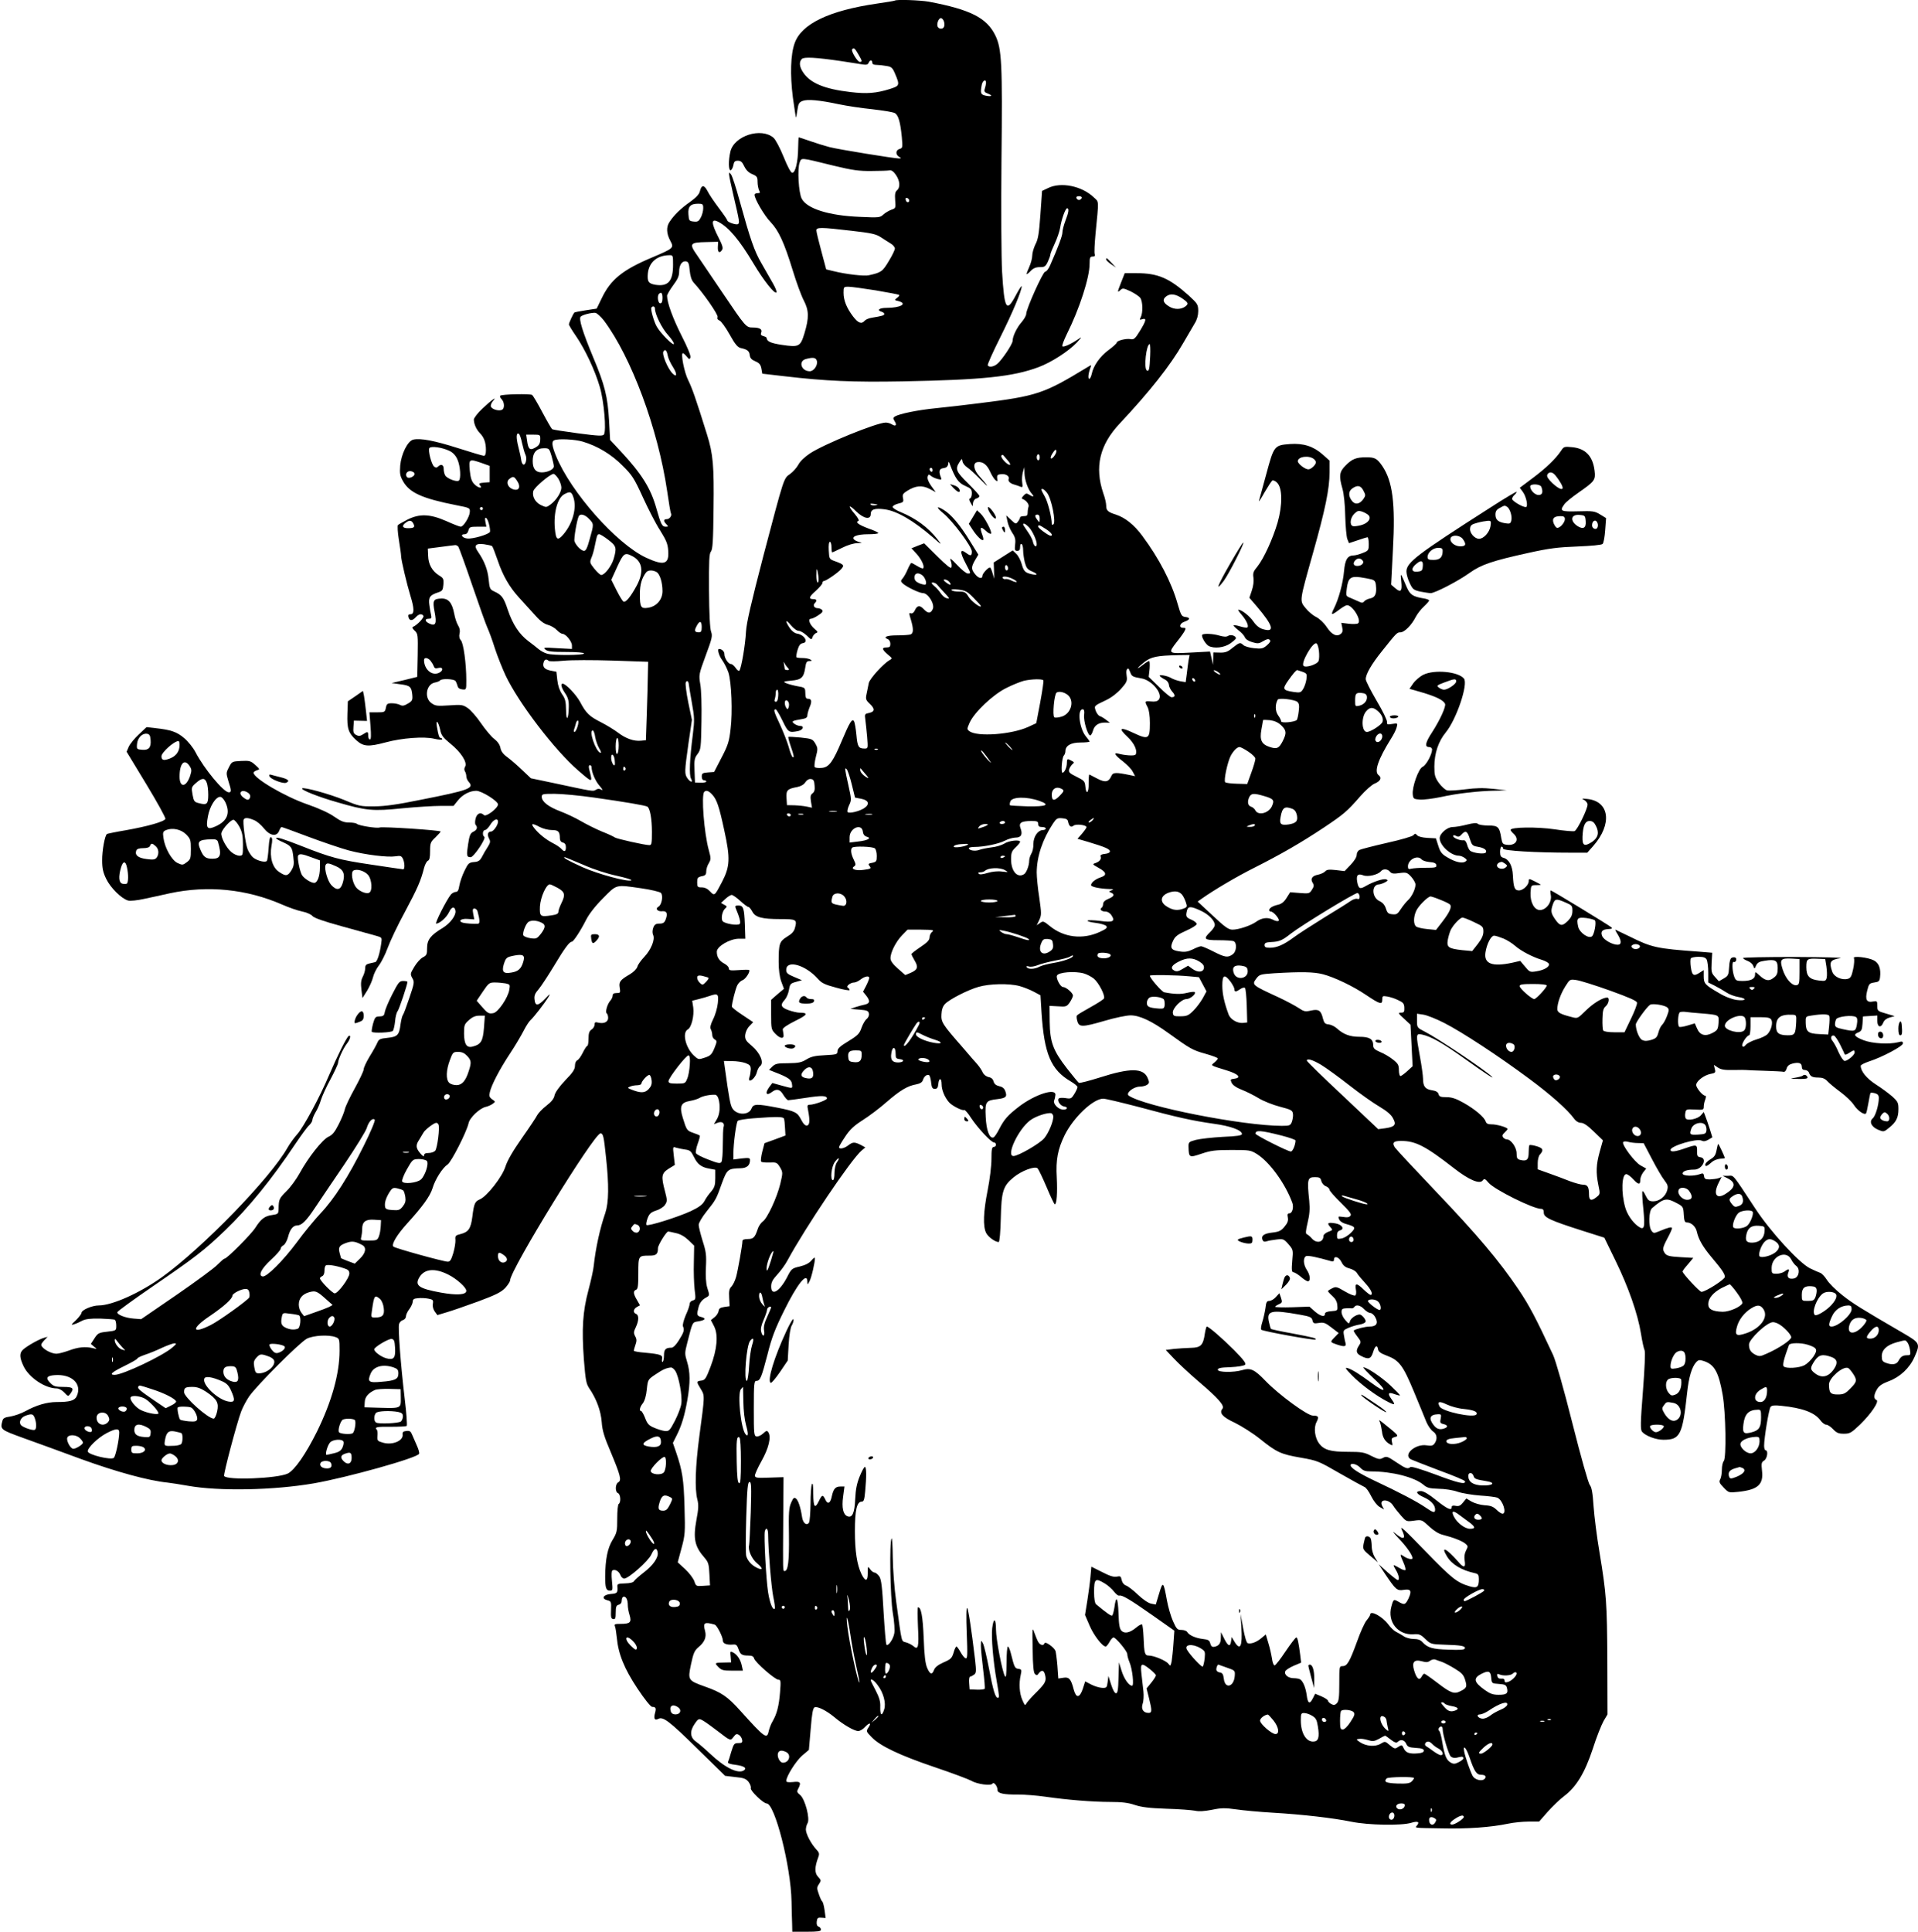 <?xml version="1.0" standalone="no"?>
<!DOCTYPE svg PUBLIC "-//W3C//DTD SVG 20010904//EN"
 "http://www.w3.org/TR/2001/REC-SVG-20010904/DTD/svg10.dtd">
<svg version="1.0" xmlns="http://www.w3.org/2000/svg"
 width="1271pt" height="1280pt" viewBox="0 0 1271 1280"
 preserveAspectRatio="xMidYMid meet">
<g transform="translate(0,1280) scale(0.1,-0.1)"
fill="#000000" stroke="none">
<path d="M5929 12796 c-2 -2 -56 -11 -119 -20 -315 -46 -499 -134 -544 -262
-27 -74 -31 -209 -12 -359 10 -71 19 -131 20 -133 2 -1 6 20 10 48 6 43 11 52
34 61 32 13 110 6 242 -22 52 -11 152 -26 222 -33 69 -8 136 -19 147 -25 24
-13 37 -58 47 -159 6 -69 6 -73 -15 -79 -26 -7 -28 -38 -3 -52 16 -10 16 -10
-1 -11 -31 0 -401 60 -459 75 -31 8 -89 26 -129 40 -40 14 -74 25 -76 25 -2 0
-3 -33 -4 -72 -1 -90 -18 -163 -39 -163 -9 0 -30 38 -57 105 -24 59 -53 114
-67 127 -82 71 -262 13 -286 -92 -14 -60 -13 -128 3 -123 6 3 14 18 17 34 4
23 10 29 30 29 19 0 29 -9 42 -37 12 -25 30 -43 53 -52 31 -13 35 -19 35 -51
0 -20 5 -45 10 -56 9 -16 7 -19 -10 -19 -11 0 -20 -5 -20 -11 0 -27 65 -138
105 -179 54 -56 91 -135 148 -321 24 -79 57 -169 73 -199 35 -67 36 -115 5
-218 -27 -89 -36 -94 -150 -77 -74 11 -100 23 -101 46 0 4 -10 9 -21 12 -16 4
-20 11 -15 23 9 22 -10 34 -55 34 -45 0 -47 2 -201 230 -69 102 -144 213 -168
248 -55 78 -49 86 60 88 l79 2 -2 -34 c-2 -36 11 -46 28 -20 8 13 2 31 -22 79
-52 101 -52 133 -1 106 68 -36 138 -119 231 -275 68 -114 140 -204 152 -192 4
4 -6 31 -23 60 -17 29 -51 89 -76 133 -48 82 -74 159 -146 419 -22 81 -47 158
-55 169 -21 30 -19 12 14 -132 43 -184 43 -188 31 -196 -12 -7 -70 13 -70 24
0 4 -25 41 -56 82 -31 41 -65 91 -75 112 -23 44 -40 44 -51 0 -5 -21 -25 -42
-65 -71 -59 -41 -107 -87 -136 -132 -23 -33 -21 -77 4 -124 26 -49 26 -50
-120 -112 -195 -82 -274 -146 -333 -269 l-34 -70 -72 -11 c-40 -6 -74 -13 -76
-15 -9 -10 -36 -69 -36 -78 0 -6 21 -41 47 -78 61 -90 126 -227 158 -338 28
-96 44 -288 27 -314 -8 -11 -36 -10 -173 8 -89 12 -166 24 -170 27 -4 2 -33
52 -65 112 -31 59 -62 111 -68 115 -13 9 -201 5 -211 -5 -4 -4 0 -14 9 -23 20
-21 21 -64 1 -71 -22 -9 -65 4 -72 22 -3 8 3 24 13 36 34 38 -10 7 -70 -50
-31 -29 -56 -62 -56 -72 0 -29 17 -67 40 -90 27 -27 40 -62 40 -111 0 -26 -4
-39 -14 -39 -7 0 -85 23 -172 51 -157 50 -249 67 -296 56 -37 -10 -79 -95 -86
-172 -4 -53 -1 -69 19 -104 43 -76 126 -114 355 -159 88 -17 89 -18 87 -46 -2
-32 -42 -96 -60 -96 -7 0 -49 16 -95 37 -109 48 -178 50 -258 10 -30 -16 -59
-32 -63 -36 -4 -5 -2 -48 6 -97 8 -49 15 -98 15 -110 1 -27 37 -181 62 -263
26 -83 26 -121 1 -121 -14 0 -18 -5 -14 -20 7 -25 25 -25 48 0 20 22 40 26 51
9 6 -11 -43 -62 -68 -72 -9 -3 -6 -11 10 -26 22 -21 22 -28 20 -164 l-3 -142
-85 -21 -85 -20 57 -8 c66 -8 75 -17 80 -70 3 -35 0 -41 -29 -58 -25 -15 -36
-17 -52 -9 -11 6 -35 11 -54 11 -30 0 -35 -4 -40 -30 -6 -29 -9 -30 -58 -30
l-51 0 7 -90 c5 -63 4 -90 -4 -90 -6 0 -11 11 -11 25 0 29 -3 30 -35 9 -19
-12 -28 -13 -45 -4 -17 9 -21 19 -18 53 l3 42 43 -1 44 -1 -7 66 c-4 37 -10
81 -13 100 l-7 33 -50 -35 -50 -34 -3 -83 c-3 -98 6 -127 59 -175 47 -42 79
-45 195 -14 107 29 254 40 321 24 29 -7 53 -8 53 -4 0 5 -4 9 -9 9 -11 0 -16
16 -26 75 -9 54 10 34 22 -22 7 -35 18 -50 68 -91 69 -55 114 -125 97 -152 -6
-10 -7 -22 -1 -31 5 -8 9 -23 9 -33 0 -11 7 -27 16 -37 38 -42 4 -55 -321
-119 -151 -31 -237 -43 -305 -43 -90 -1 -101 1 -196 41 -100 41 -271 88 -282
78 -9 -10 109 -57 233 -92 192 -56 236 -60 431 -40 93 9 207 16 254 16 l85 0
29 36 c31 39 79 64 122 64 35 0 144 -68 144 -90 0 -25 -79 -85 -93 -71 -22 22
-46 12 -55 -21 -5 -19 -5 -37 -1 -43 16 -16 10 -35 -14 -46 -20 -9 -26 -23
-35 -82 -12 -77 -10 -87 17 -87 20 0 105 126 90 135 -14 9 -11 45 5 45 8 0 23
16 35 35 21 36 51 47 51 20 0 -22 -30 -65 -46 -65 -21 0 -27 -20 -14 -45 11
-20 10 -28 -8 -57 -12 -18 -29 -47 -38 -65 -14 -26 -24 -33 -53 -35 -33 -3
-39 -8 -63 -58 -15 -30 -30 -74 -34 -97 -5 -32 -11 -43 -24 -43 -9 0 -24 -8
-32 -17 -28 -33 -109 -193 -98 -193 23 0 68 40 85 75 17 38 38 42 43 9 4 -31
-35 -82 -85 -113 -80 -48 -103 -78 -103 -133 0 -42 -3 -49 -29 -62 -16 -9 -41
-37 -56 -63 -27 -44 -27 -48 -13 -74 15 -25 14 -33 -19 -130 -19 -57 -38 -108
-43 -114 -5 -6 -12 -34 -16 -63 -9 -71 -20 -82 -86 -89 -50 -5 -58 -9 -68 -33
-6 -14 -29 -56 -51 -91 -21 -35 -39 -73 -39 -84 0 -11 -27 -68 -59 -126 -32
-58 -62 -120 -66 -139 -4 -19 -22 -63 -41 -100 -25 -50 -41 -70 -67 -82 -41
-19 -134 -137 -192 -243 -21 -38 -60 -92 -87 -118 -49 -49 -51 -55 -52 -117
-1 -33 -3 -35 -43 -41 -48 -6 -74 -26 -111 -84 -27 -43 -188 -205 -204 -205
-5 0 -25 -18 -46 -39 -20 -22 -143 -112 -272 -201 l-235 -161 -50 4 c-54 4
-110 26 -108 42 0 6 108 84 239 174 273 187 338 236 476 369 155 149 307 336
465 572 39 58 80 114 92 124 11 11 21 26 21 35 0 9 10 32 21 51 12 19 28 55
35 80 8 26 36 88 64 139 27 51 50 100 50 109 1 23 35 97 60 129 21 27 28 59
10 48 -14 -9 -77 -136 -130 -260 -61 -144 -168 -343 -210 -390 -20 -22 -49
-62 -65 -90 -114 -202 -563 -664 -831 -857 -148 -106 -331 -188 -420 -188 -43
0 -114 -30 -114 -49 0 -7 -17 -29 -37 -49 -33 -30 -34 -34 -13 -27 14 4 39 15
55 24 22 11 53 15 118 14 49 -2 93 -5 98 -8 5 -4 9 -21 9 -39 0 -33 0 -33 -60
-40 -56 -6 -62 -10 -84 -44 l-24 -37 21 -18 c22 -17 22 -17 -8 -10 -49 12 -98
7 -159 -16 -31 -11 -68 -21 -82 -21 -29 0 -75 22 -94 45 -11 13 -9 19 11 42
l24 25 -25 -7 c-34 -10 -110 -53 -138 -78 -25 -23 -23 -54 5 -112 37 -75 143
-145 219 -145 14 0 36 -12 50 -27 25 -27 26 -27 40 -8 27 36 18 45 -46 45 -52
0 -65 4 -86 25 -34 34 -26 49 27 53 115 9 185 -58 147 -140 -14 -29 -46 -38
-134 -38 -63 0 -134 -21 -205 -60 -29 -16 -75 -32 -101 -36 -36 -5 -48 -11
-52 -28 -16 -58 -14 -59 137 -114 78 -28 252 -91 387 -141 232 -84 442 -142
571 -155 24 -3 85 -12 134 -21 208 -37 566 -30 834 16 219 38 688 169 698 196
3 7 -4 31 -15 55 -11 24 -25 56 -31 71 -9 23 -16 28 -39 25 -21 -2 -26 -8 -24
-24 5 -40 -66 -71 -128 -54 -39 11 -41 13 -39 45 2 19 0 37 -4 41 -17 18 -1
21 92 20 55 0 103 2 106 6 4 4 -2 87 -14 185 -26 220 -44 460 -37 489 3 12 15
24 26 27 11 3 20 14 20 25 0 10 10 32 22 47 12 16 22 38 23 49 0 16 7 22 34
24 19 2 50 1 69 -3 31 -6 34 -9 30 -35 -3 -17 3 -37 13 -51 l17 -23 63 19 c35
10 129 43 209 72 116 43 151 61 178 89 17 19 32 42 32 50 0 68 557 974 599
974 18 0 22 -20 36 -153 21 -190 19 -304 -4 -374 -36 -104 -64 -233 -77 -352
-2 -24 -18 -96 -35 -160 -38 -143 -45 -255 -30 -461 11 -136 15 -159 36 -190
47 -69 76 -147 82 -222 4 -58 17 -99 60 -200 64 -153 73 -187 50 -200 -21 -11
-22 -64 -2 -72 17 -6 21 -61 5 -71 -6 -3 -10 -47 -10 -97 0 -84 -2 -94 -31
-142 -33 -54 -48 -127 -49 -243 0 -75 6 -93 32 -93 18 0 19 5 13 64 -4 40 -3
66 3 70 17 10 43 -5 53 -30 4 -13 16 -24 25 -24 29 0 161 117 180 160 19 43
37 48 42 12 5 -33 -31 -85 -93 -132 -31 -24 -59 -49 -64 -57 -5 -9 -26 -14
-60 -15 -46 -1 -52 -4 -50 -22 3 -40 -1 -45 -43 -48 -51 -4 -66 -31 -23 -42
25 -6 26 -10 24 -64 -2 -47 0 -58 14 -60 14 -3 17 5 17 43 0 38 4 48 20 52 13
3 20 14 20 29 0 14 6 24 14 24 16 0 26 -21 26 -57 0 -14 5 -43 12 -65 14 -48
4 -58 -61 -58 -37 0 -42 -2 -36 -17 4 -10 9 -43 12 -73 10 -110 50 -207 136
-337 47 -71 89 -123 98 -123 24 0 28 -9 20 -38 -11 -39 -4 -54 20 -42 32 18
73 -13 263 -200 l181 -177 67 -8 c56 -5 71 -11 88 -32 11 -15 18 -33 15 -42
-5 -16 83 -101 105 -101 54 0 161 -418 165 -650 1 -58 3 -126 4 -152 l1 -48
95 0 c75 0 95 3 95 14 0 8 -7 17 -16 20 -10 4 -14 15 -12 33 3 24 7 28 31 26
l28 -2 -7 52 c-4 29 -11 54 -15 57 -5 3 -15 25 -23 49 -14 38 -14 45 1 67 15
23 15 26 -6 48 -24 25 -23 65 1 129 9 24 7 32 -15 55 -33 36 -67 101 -67 129
0 13 5 32 11 42 18 28 -16 160 -49 187 -21 17 -23 23 -13 41 22 42 15 51 -34
45 -30 -3 -45 -1 -45 7 0 31 64 132 105 168 l45 38 12 139 c8 102 15 139 26
143 19 8 78 -21 132 -66 58 -49 131 -91 157 -91 11 0 30 11 43 25 31 33 47 32
25 -1 -17 -26 -16 -27 21 -65 57 -59 186 -120 419 -199 116 -39 224 -80 240
-89 38 -23 131 -36 141 -20 9 15 34 -16 34 -42 0 -22 39 -31 138 -30 42 0 122
-6 177 -14 145 -21 315 -35 433 -35 76 0 118 -5 162 -20 46 -15 96 -21 209
-25 82 -2 167 -9 189 -13 26 -6 62 -4 113 6 62 13 88 13 159 3 47 -7 155 -17
240 -22 204 -12 401 -35 525 -60 113 -23 331 -27 397 -7 43 13 57 6 38 -17
-15 -18 -28 -17 165 -20 168 -4 324 7 438 31 38 8 99 14 137 14 l69 0 57 65
c32 36 81 83 109 104 81 61 137 154 190 314 24 76 57 158 71 183 l26 44 -1
357 c-2 383 -6 439 -52 718 -17 99 -34 235 -39 303 -6 92 -13 128 -25 142 -9
10 -58 182 -115 408 -59 235 -111 415 -128 453 -117 251 -158 328 -229 434
-129 191 -272 361 -548 650 -142 149 -264 280 -272 292 -20 31 -9 43 41 43 96
0 161 -33 351 -181 100 -78 171 -108 191 -80 10 13 15 11 38 -16 38 -45 295
-173 348 -173 13 0 18 -7 18 -26 0 -31 43 -51 253 -118 l148 -47 74 -152 c86
-176 148 -353 169 -484 8 -51 19 -100 24 -110 5 -11 1 -115 -11 -270 -17 -215
-17 -255 -6 -270 23 -27 91 -53 141 -53 112 0 127 29 158 312 11 103 31 170
60 202 15 16 22 17 52 7 69 -23 97 -74 123 -222 21 -118 26 -422 7 -441 -6 -6
-12 -32 -12 -56 0 -24 -5 -53 -11 -64 -9 -17 -6 -25 23 -55 33 -34 33 -35 98
-28 129 14 167 48 156 140 -5 48 -4 56 14 67 21 13 29 68 10 68 -5 0 -10 13
-10 30 0 53 32 245 43 258 8 10 27 12 71 7 139 -14 220 -44 258 -95 12 -17 30
-30 39 -30 10 0 30 -13 46 -30 23 -24 36 -30 71 -30 40 0 49 5 107 60 75 73
131 156 109 164 -19 7 -18 35 5 72 13 22 35 36 77 52 74 27 138 87 170 159 40
90 38 94 -73 159 -282 164 -337 198 -407 254 -42 33 -87 78 -101 101 -14 22
-34 42 -43 45 -9 3 -40 16 -68 30 -71 35 -262 243 -361 394 -159 241 -141 220
-182 219 l-36 0 32 -16 c58 -29 54 -62 -13 -104 -61 -38 -83 -1 -45 74 l19 38
-21 -8 c-12 -4 -38 -7 -57 -8 -29 0 -36 4 -38 22 -3 19 -7 21 -28 13 -40 -15
-114 -13 -114 4 0 16 30 26 77 26 53 0 90 75 41 82 -20 3 -23 9 -22 41 1 44
-4 45 -83 17 -64 -22 -93 -25 -93 -9 0 26 175 78 206 61 12 -6 25 -5 44 6 l27
16 -17 55 c-10 31 -23 69 -29 84 l-11 29 -18 -21 c-20 -25 -90 -40 -101 -22
-5 7 -6 24 -3 37 4 24 7 25 63 22 55 -3 59 -2 59 19 0 12 4 33 10 47 6 18 6
26 -1 26 -16 0 -59 51 -59 71 0 25 52 65 94 73 33 6 36 9 29 34 l-6 26 27 -18
c22 -14 45 -17 104 -16 43 1 79 1 82 0 3 -1 57 -3 121 -5 64 -2 122 -5 129 -7
7 -2 16 8 19 21 5 18 17 28 40 34 42 10 61 3 61 -23 0 -13 7 -20 20 -20 11 0
24 -8 27 -17 9 -26 23 -33 64 -33 25 0 43 -7 59 -25 13 -14 52 -46 86 -71 35
-26 75 -64 89 -86 24 -37 69 -68 80 -56 3 3 10 34 16 69 6 35 12 65 14 67 2 3
16 2 30 -2 18 -5 25 -13 25 -32 0 -45 -22 -119 -40 -134 -26 -22 -9 -57 36
-76 36 -15 38 -15 73 14 46 37 61 66 61 123 0 42 -4 50 -40 83 -23 20 -71 56
-109 80 -62 40 -101 88 -101 124 0 6 24 18 53 28 88 28 227 102 227 120 0 14
-6 15 -32 8 -60 -15 -170 -9 -228 13 -62 24 -72 39 -36 52 21 9 25 17 28 58
l3 48 48 3 47 3 0 -35 c0 -43 25 -50 40 -11 6 15 21 27 42 33 l33 9 -57 17
c-56 16 -58 18 -58 51 0 32 -2 34 -28 29 -43 -9 -54 12 -39 72 11 45 15 49 47
54 30 4 35 9 38 34 7 56 -7 95 -40 112 -40 21 -144 32 -133 15 4 -7 2 -40 -5
-72 -10 -48 -17 -60 -36 -65 -40 -10 -91 13 -103 48 -22 64 -14 78 54 89 22 4
-114 7 -302 8 -189 0 -343 -3 -343 -7 0 -4 14 -13 30 -19 17 -6 34 -21 38 -33
8 -22 8 -22 19 3 9 19 22 26 57 31 71 11 86 3 86 -49 0 -35 -5 -48 -27 -64
-31 -25 -55 -20 -95 17 -27 25 -28 25 -28 4 0 -28 -28 -42 -83 -42 -41 0 -46
3 -56 31 -13 38 -15 102 -2 95 5 -3 11 1 15 9 6 18 -7 27 -28 19 -10 -4 -16
-23 -18 -62 -3 -51 -6 -58 -35 -75 l-33 -19 -25 28 c-24 26 -26 34 -23 95 l4
66 -85 7 c-286 21 -314 27 -465 102 -49 24 -91 44 -92 44 -2 0 5 -15 16 -32
26 -43 26 -68 -1 -68 -34 0 -90 31 -102 57 -13 30 0 45 42 47 23 1 27 4 18 12
-16 14 -393 244 -401 244 -3 0 -3 -13 0 -29 10 -47 -29 -101 -72 -101 -37 0
-65 52 -62 115 3 49 4 50 36 50 17 0 32 1 32 2 0 2 -18 12 -40 23 -38 19 -40
19 -40 2 0 -27 -37 -62 -65 -62 -28 0 -36 18 -40 100 -3 64 -26 106 -62 116
-18 5 -23 13 -23 40 0 19 5 34 10 34 6 0 10 -6 10 -13 0 -14 212 -27 452 -27
l106 0 40 45 c127 145 108 296 -40 311 -38 4 -40 3 -20 -7 12 -7 22 -20 22
-30 0 -30 -68 -169 -86 -176 -9 -3 -69 2 -133 12 -115 17 -291 15 -291 -4 0
-5 9 -16 20 -26 40 -36 16 -79 -42 -73 -30 3 -33 7 -40 45 -12 74 -21 83 -86
83 -32 0 -63 5 -69 11 -8 8 -28 6 -73 -5 -34 -9 -76 -16 -94 -16 -36 0 -86
-43 -86 -74 0 -48 75 -116 127 -116 11 0 28 -7 39 -15 16 -12 17 -16 4 -24
-21 -14 -68 -3 -119 28 -37 21 -47 35 -60 76 l-16 50 -57 3 c-34 2 -61 9 -68
18 -11 12 -14 12 -24 0 -6 -8 -85 -31 -176 -51 -91 -21 -173 -42 -182 -47 -10
-5 -18 -19 -18 -33 0 -14 -16 -40 -40 -65 l-40 -42 -58 7 c-46 5 -61 3 -71 -9
-7 -8 -29 -18 -48 -22 -39 -7 -52 -28 -34 -55 9 -15 8 -24 -6 -45 -16 -25 -20
-26 -81 -21 l-63 5 -24 -38 c-17 -27 -34 -40 -57 -45 -35 -8 -58 -22 -58 -36
0 -5 5 -9 11 -9 18 0 61 -52 52 -61 -5 -5 -22 -2 -38 7 -35 18 -75 13 -113
-15 -36 -25 -115 -51 -155 -51 -26 0 -49 16 -131 93 l-100 93 25 18 c82 58
232 147 350 206 180 91 308 165 459 265 136 91 156 108 244 209 33 38 75 75
93 83 41 17 52 39 28 57 -31 23 -3 105 82 241 18 28 35 62 38 77 7 26 6 27
-30 21 -32 -5 -36 -4 -34 13 2 10 -29 74 -69 141 -39 67 -72 131 -72 143 0 33
38 99 107 185 98 123 100 125 123 125 26 0 74 48 101 102 11 21 35 52 54 69
19 18 35 36 35 40 0 5 -17 11 -37 14 -71 12 -89 24 -111 73 -44 103 -43 101
-37 40 7 -66 -3 -77 -40 -45 l-27 23 12 231 c17 308 -2 455 -71 556 -34 49
-48 57 -105 57 -67 0 -94 -10 -138 -55 -41 -41 -45 -68 -20 -155 9 -32 17
-108 18 -180 2 -69 8 -137 14 -152 l11 -27 57 19 c31 11 61 20 66 20 4 0 8
-20 8 -44 0 -42 -2 -45 -40 -60 -22 -9 -48 -16 -58 -16 -42 0 -59 -26 -66
-105 -7 -81 -36 -186 -67 -247 -23 -46 -17 -47 35 -8 22 17 45 30 52 30 38 0
100 -104 72 -121 -6 -4 -34 -5 -61 -2 l-49 6 6 -30 c5 -21 2 -34 -8 -42 -27
-23 -60 -8 -94 43 -19 29 -48 56 -71 68 -21 10 -53 37 -70 59 -41 50 -41 43
50 367 81 287 109 424 109 532 l0 78 -46 41 c-61 54 -127 75 -215 69 -105 -8
-107 -10 -158 -199 -25 -90 -46 -171 -49 -179 -2 -8 15 17 37 57 23 39 46 75
52 79 6 3 21 -3 32 -15 35 -35 36 -146 3 -263 -32 -109 -91 -238 -134 -292
-27 -32 -31 -44 -26 -75 3 -22 -1 -55 -11 -84 l-16 -48 49 -57 c110 -129 122
-175 41 -151 -22 6 -44 23 -62 49 -25 37 -79 80 -101 80 -4 0 5 -15 22 -34 31
-36 48 -73 38 -83 -3 -4 -24 -1 -47 6 -22 7 -43 10 -45 8 -3 -2 12 -17 31 -32
20 -15 40 -36 44 -48 5 -12 24 -25 49 -32 36 -11 45 -10 73 7 23 14 35 16 43
8 8 -8 2 -17 -19 -36 -26 -22 -36 -24 -85 -19 -30 3 -61 12 -70 20 -22 20 -25
20 -72 -17 -32 -27 -49 -33 -84 -32 l-44 1 -1 -41 -1 -41 -10 44 -10 44 -129
-7 c-150 -8 -152 -7 -91 71 22 27 44 58 51 71 10 19 9 22 -9 22 -31 0 -24 30
10 41 37 13 39 27 4 31 -24 3 -29 11 -51 88 -40 141 -123 301 -234 450 -53 72
-113 120 -174 140 -54 17 -65 27 -65 60 0 15 -8 51 -19 81 -59 174 -25 321
109 463 197 210 335 384 421 534 30 51 64 110 76 130 15 24 23 53 23 82 -1 42
-4 48 -63 102 -130 116 -204 148 -347 148 l-77 0 -26 -66 c-23 -59 -24 -64 -6
-49 18 18 21 17 70 -5 28 -14 57 -33 65 -44 17 -24 18 -99 3 -128 -9 -18 -8
-19 10 -13 30 9 27 -8 -15 -77 -32 -52 -40 -59 -62 -55 -29 6 -92 -10 -92 -23
0 -5 -25 -28 -55 -50 -57 -42 -100 -104 -111 -158 -4 -18 -11 -32 -16 -32 -11
0 -6 38 8 75 8 19 7 19 -27 -2 -283 -172 -328 -187 -704 -234 -93 -12 -226
-27 -295 -34 -121 -12 -241 -37 -271 -55 -12 -8 -12 -13 -1 -31 17 -26 7 -37
-18 -21 -11 7 -29 12 -41 12 -59 0 -410 -143 -503 -205 -33 -22 -65 -52 -76
-74 -11 -20 -35 -47 -54 -61 -44 -31 -38 -13 -177 -540 -83 -319 -112 -445
-116 -505 -4 -86 -31 -244 -44 -259 -4 -4 -15 4 -24 18 -10 14 -23 26 -31 26
-18 0 -44 39 -44 66 0 18 -17 34 -36 34 -13 0 0 -46 22 -75 14 -19 32 -56 41
-82 20 -66 28 -259 14 -373 -9 -82 -17 -108 -60 -190 l-49 -95 -41 -3 c-36 -3
-41 -6 -41 -28 0 -15 6 -24 15 -24 8 0 15 -4 15 -9 0 -4 -17 -8 -37 -7 l-38 1
-3 79 c-3 70 0 84 20 110 22 29 23 41 26 216 2 103 -1 212 -8 247 -10 61 -10
64 36 189 42 113 46 130 36 158 -8 20 -13 122 -14 273 -1 198 1 245 13 259 11
14 15 70 17 283 4 285 -3 363 -43 491 -75 241 -99 308 -124 359 -27 52 -52
181 -36 181 4 0 15 -10 25 -22 16 -20 19 -21 25 -7 4 10 -19 67 -59 145 -58
115 -96 219 -96 264 0 8 18 39 40 69 30 40 40 62 40 90 0 45 19 74 46 69 15
-2 20 -14 24 -60 4 -39 12 -64 26 -80 64 -69 164 -213 159 -229 -4 -11 1 -19
13 -23 10 -4 40 -44 66 -91 37 -67 54 -86 74 -91 43 -9 57 -19 60 -48 2 -19
13 -30 37 -40 26 -11 35 -22 40 -48 l6 -34 147 -17 c273 -32 456 -40 782 -34
532 10 732 31 901 94 86 32 199 105 254 163 35 38 36 41 10 23 -49 -33 -95
-54 -105 -48 -5 3 9 40 30 83 83 166 150 373 150 464 0 41 3 48 20 48 13 0 18
5 14 15 -4 9 -1 68 5 133 23 236 24 211 -12 245 -79 75 -217 103 -302 61 l-40
-19 -11 -157 c-9 -126 -15 -164 -33 -197 -11 -23 -21 -56 -21 -74 0 -18 -9
-52 -20 -76 -11 -24 -19 -46 -17 -47 2 -2 14 7 27 21 17 18 34 25 60 25 32 0
38 4 53 35 9 20 17 41 17 48 0 7 13 39 29 73 16 34 32 81 36 105 8 55 35 129
46 129 14 0 11 -26 -11 -82 -11 -29 -20 -64 -20 -78 0 -22 -28 -97 -81 -217
-10 -24 -25 -43 -33 -43 -15 0 -126 -247 -126 -280 0 -11 -14 -35 -30 -54 -32
-36 -60 -94 -60 -124 0 -22 -72 -129 -103 -154 -24 -19 -53 -23 -62 -9 -3 6
35 90 84 188 81 162 141 306 141 336 0 7 -17 -19 -38 -58 -63 -120 -77 -97
-92 155 -5 95 -7 410 -4 740 7 639 2 738 -41 826 -57 116 -165 171 -441 223
-57 10 -216 16 -225 7z m327 -140 c7 -29 -1 -46 -21 -46 -8 0 -17 5 -20 11
-11 16 4 59 20 59 8 0 17 -11 21 -24z m-568 -216 c26 -45 27 -50 9 -50 -15 0
-60 74 -50 84 12 11 18 6 41 -34z m-113 -45 c61 -9 125 -19 142 -22 24 -4 34
-1 39 11 8 20 24 21 24 1 0 -10 10 -15 28 -15 15 0 44 -3 65 -7 34 -5 41 -11
58 -51 33 -77 31 -81 -35 -102 -90 -28 -152 -33 -261 -20 -171 20 -265 59
-312 129 -26 38 -29 70 -10 90 14 15 91 11 262 -14z m959 -146 c-1 -8 -4 -24
-8 -36 -6 -19 -2 -25 20 -33 35 -14 26 -22 -14 -14 -34 7 -37 16 -26 73 6 30
30 39 28 10z m-1009 -547 c124 -30 168 -36 250 -35 55 0 109 2 119 4 13 3 27
-7 43 -30 27 -40 30 -83 7 -102 -12 -10 -15 -26 -12 -66 4 -51 4 -53 -26 -63
-16 -6 -40 -20 -53 -32 -21 -20 -29 -21 -155 -15 -205 8 -350 54 -385 120 -21
39 -30 199 -14 240 13 33 -1 35 226 -21z m1643 -214 c-3 -7 -11 -13 -18 -13
-7 0 -15 6 -17 13 -3 7 4 12 17 12 13 0 20 -5 18 -12z m-1143 -16 c0 -18 -20
-15 -23 4 -3 10 1 15 10 12 7 -3 13 -10 13 -16z m-1365 -52 c0 -17 -7 -45 -16
-61 -13 -25 -20 -30 -47 -27 -30 3 -32 6 -35 48 -4 52 13 70 65 70 30 0 33 -3
33 -30z m982 -149 c133 -15 163 -22 195 -43 21 -14 50 -32 66 -42 15 -9 27
-24 27 -33 0 -9 -18 -47 -41 -84 -41 -69 -50 -75 -132 -93 -31 -7 -152 7 -232
27 l-50 12 -32 120 c-18 66 -33 128 -33 138 0 22 27 22 232 -2z m-1182 -226
c0 -109 -33 -145 -117 -132 -46 8 -55 21 -50 76 8 73 60 118 140 120 27 1 27
0 27 -64z m1343 -169 c82 -14 151 -27 155 -30 3 -4 -3 -13 -14 -20 -18 -14
-18 -15 9 -21 64 -17 15 -45 -79 -45 -46 0 -67 -15 -34 -25 11 -3 20 -10 20
-15 0 -10 -14 -14 -81 -25 -21 -3 -42 -12 -49 -20 -21 -25 -43 -16 -77 28 -43
57 -63 107 -63 157 0 39 1 40 33 40 17 0 99 -11 180 -24z m-1413 -51 c0 -24
-5 -35 -15 -35 -15 0 -22 50 -8 63 15 15 23 5 23 -28z m3442 -1 c42 -29 45
-36 25 -53 -29 -23 -75 -24 -111 -1 -39 24 -45 46 -18 66 27 21 62 16 104 -12z
m-3492 -69 c0 -37 45 -129 86 -174 25 -28 43 -55 39 -61 -6 -10 -88 72 -112
114 -19 31 -43 117 -37 127 8 14 24 10 24 -6z m-338 -79 c182 -243 358 -717
419 -1130 11 -77 22 -143 25 -147 8 -14 -8 -39 -27 -39 -23 0 -24 -13 -3 -34
14 -15 14 -16 -6 -16 -23 0 -31 17 -61 123 -37 132 -98 229 -236 377 l-70 75
-7 128 c-9 158 -28 236 -105 419 -71 171 -97 256 -83 270 12 12 70 27 97 25
10 -1 36 -24 57 -51z m3620 -233 c-4 -89 -8 -107 -22 -98 -22 13 -4 175 19
175 3 0 5 -35 3 -77z m-3198 4 c3 -19 19 -54 36 -80 29 -46 26 -72 -4 -41 -32
32 -71 127 -60 145 11 18 22 8 28 -24z m989 -38 c8 -29 -20 -69 -47 -69 -56 0
-78 67 -26 81 48 13 67 10 73 -12z m-1953 -547 c7 -31 17 -65 22 -75 12 -23 2
-70 -14 -65 -6 2 -12 15 -14 29 -1 13 -10 53 -19 88 -16 63 -14 98 4 86 5 -3
15 -31 21 -63z m120 31 c0 -34 -8 -46 -39 -62 -30 -16 -41 -5 -48 48 l-6 41
47 0 c44 0 46 -1 46 -27z m281 -19 c98 -29 190 -84 264 -159 64 -63 77 -83
135 -210 35 -77 86 -176 114 -219 41 -66 51 -89 54 -135 7 -91 -28 -101 -147
-46 -196 92 -499 434 -597 675 -27 66 -30 96 -11 103 27 12 137 6 188 -9z
m-884 -61 c24 -11 42 -30 54 -57 20 -44 25 -131 9 -141 -16 -10 -79 15 -90 35
-6 10 -10 30 -10 44 0 27 -18 34 -38 14 -8 -8 -15 -8 -26 1 -17 15 -41 106
-31 122 10 15 84 5 132 -18z m678 -35 c8 -28 15 -59 15 -68 0 -20 -40 -40 -80
-40 -41 0 -60 24 -60 76 0 55 25 84 75 84 33 0 35 -2 50 -52z m3345 30 c-1
-18 -29 -53 -36 -45 -4 3 1 18 10 32 18 28 26 32 26 13z m-321 -60 c14 -16 19
-28 12 -28 -18 0 -63 49 -55 61 3 6 9 7 13 2 3 -4 17 -20 30 -35z m211 22 c0
-11 -4 -20 -10 -20 -5 0 -10 9 -10 20 0 11 5 20 10 20 6 0 10 -9 10 -20z
m1817 -12 c7 -6 13 -15 13 -21 0 -17 -32 -47 -50 -47 -22 0 -70 37 -70 54 0
31 75 41 107 14z m-2299 -54 c15 -9 53 -44 86 -78 32 -33 52 -52 45 -41 -7 11
-28 36 -46 56 -42 44 -49 92 -16 97 35 5 63 -16 84 -63 10 -23 26 -48 35 -56
14 -11 16 -10 12 11 -2 21 2 26 25 28 32 4 58 -13 51 -32 -6 -15 12 -31 41
-38 11 -3 28 -9 37 -13 15 -6 16 -2 12 27 -3 18 -1 49 4 68 l10 35 1 -41 c1
-45 24 -109 49 -136 18 -21 10 -23 -18 -6 -16 11 -23 10 -37 -6 -13 -14 -15
-20 -5 -23 23 -9 43 -35 38 -50 -3 -8 -6 -26 -6 -39 0 -19 -5 -24 -25 -24 -14
0 -25 -4 -25 -8 0 -5 -6 -17 -14 -28 -14 -18 -15 -18 -46 11 l-32 30 8 -39 c4
-22 18 -55 31 -75 20 -29 24 -45 20 -78 -4 -37 -2 -43 14 -43 14 0 19 7 19 26
0 14 4 23 10 19 6 -3 10 -22 10 -41 0 -19 5 -55 11 -80 10 -37 18 -47 45 -59
43 -18 44 -29 2 -20 -45 10 -54 19 -68 69 -7 25 -23 55 -36 67 l-23 22 -63
-40 -63 -40 2 -54 1 -54 -11 38 c-6 20 -13 37 -17 37 -13 0 -50 -41 -50 -55 0
-24 -27 -17 -49 11 -26 33 -26 46 0 92 l22 37 -57 92 c-66 107 -122 173 -172
204 -51 31 -52 18 -2 -23 62 -51 188 -220 188 -252 0 -30 -8 -32 -36 -11 -44
33 -45 8 -4 -70 35 -67 35 -65 13 -65 -10 0 -41 25 -70 56 -43 45 -51 51 -43
28 6 -15 8 -34 5 -43 -4 -11 -29 9 -93 72 l-88 87 -42 -16 -42 -17 35 -38 c32
-36 54 -84 42 -95 -2 -3 -20 4 -38 15 -19 12 -37 21 -40 21 -3 0 -14 -19 -24
-42 -10 -24 -25 -51 -34 -61 -13 -15 -13 -19 0 -32 24 -23 111 -65 135 -65 35
0 80 -74 65 -106 -14 -31 -32 -30 -60 0 -26 28 -44 25 -59 -9 -7 -15 -17 -22
-26 -19 -13 5 -13 0 0 -42 18 -61 18 -90 -2 -98 -9 -3 -49 -6 -90 -6 -69 0
-96 -12 -59 -26 8 -4 15 -17 15 -30 0 -19 -5 -24 -25 -24 -34 0 -31 -13 7 -46
32 -26 32 -27 13 -38 -41 -23 -132 -123 -138 -152 -3 -16 -10 -47 -14 -69 -8
-36 -6 -43 19 -67 37 -34 36 -54 -3 -62 -29 -6 -30 -8 -25 -43 3 -21 8 -73 12
-115 6 -77 6 -78 -17 -78 -40 0 -47 12 -54 91 -4 42 -11 82 -16 90 -12 20 -29
-7 -79 -126 -60 -143 -86 -179 -134 -183 -21 -2 -42 0 -47 5 -4 4 -1 34 7 66
14 54 14 60 -3 90 -18 30 -23 32 -97 40 -43 4 -80 6 -82 4 -2 -2 5 -30 16 -62
22 -63 24 -79 12 -71 -5 3 -17 33 -26 68 -10 35 -36 100 -57 146 -41 87 -45
102 -29 102 5 0 25 -34 45 -75 38 -79 42 -81 104 -69 33 7 43 34 13 34 -10 0
-27 6 -38 14 -22 17 -16 20 49 31 27 4 37 11 37 24 0 10 7 35 15 55 17 39 13
56 -11 56 -14 0 -17 7 -18 50 -1 22 -7 26 -51 33 -27 5 -61 14 -75 20 -23 10
-20 12 33 17 68 6 83 20 93 86 5 36 10 44 28 44 17 0 18 2 6 10 -8 5 -31 10
-51 10 -20 0 -38 2 -41 5 -3 3 0 25 7 48 9 30 18 43 34 45 42 6 11 57 -39 64
-14 2 -34 17 -47 37 -33 49 -28 62 8 18 18 -21 39 -37 52 -37 11 0 35 -14 53
-31 30 -29 32 -30 38 -11 4 11 14 23 23 27 15 5 13 9 -9 28 -32 27 -47 67 -24
67 8 0 31 11 50 24 26 17 32 26 23 35 -6 6 -19 11 -28 11 -23 0 -34 19 -20 33
17 17 13 27 -8 27 -35 0 -31 15 15 55 24 22 44 45 44 52 0 7 4 13 9 13 14 0
93 54 115 79 23 25 18 31 -37 51 -42 15 -42 15 -45 73 -2 35 1 57 8 57 5 0 10
-16 10 -35 0 -19 2 -35 5 -35 3 0 32 14 65 30 35 18 77 31 102 31 28 1 34 3
18 6 -14 3 -31 10 -38 16 -25 20 16 37 90 37 37 0 68 3 68 8 0 4 -29 18 -65
30 -64 24 -90 42 -67 50 7 2 -2 20 -23 45 -49 57 -44 70 8 19 51 -50 97 -58
97 -18 0 31 26 40 93 31 81 -11 189 -74 317 -184 63 -55 64 -55 32 -14 -61 78
-143 138 -242 179 -30 12 -55 28 -55 35 0 7 17 17 37 22 34 8 37 11 32 36 -5
24 -1 31 30 50 53 33 96 37 145 12 l42 -22 -30 41 c-18 25 -27 48 -24 61 5 17
8 18 22 6 9 -8 29 -17 45 -21 25 -6 28 -5 21 11 -16 39 -11 58 17 61 18 2 28
10 31 25 3 21 4 21 11 2 36 -95 57 -125 101 -144 39 -17 45 -24 45 -50 0 -16
-5 -31 -11 -33 -9 -3 -8 -11 2 -28 l14 -25 3 24 c2 13 12 26 23 28 10 3 19 10
19 16 0 6 -34 43 -75 84 -79 77 -87 95 -57 141 16 25 17 25 20 5 2 -12 15 -29
30 -39z m-3213 27 l50 -18 0 -54 0 -54 -38 -3 c-32 -3 -36 -6 -26 -18 21 -25
-15 -17 -39 9 -17 18 -24 41 -29 90 -7 77 -5 78 82 48z m2985 -47 c0 -8 -4
-12 -10 -9 -5 3 -10 10 -10 16 0 5 5 9 10 9 6 0 10 -7 10 -16z m-3433 -21 c6
-17 -36 -38 -49 -25 -17 17 -1 44 24 40 12 -2 23 -8 25 -15z m953 -35 c11 -18
20 -45 20 -59 0 -31 -34 -84 -72 -112 -27 -20 -29 -20 -63 -4 -38 18 -60 57
-51 93 6 24 111 113 134 114 7 0 21 -15 32 -32z m-276 -10 c31 -44 16 -75 -27
-59 -34 13 -45 50 -21 68 24 18 30 17 48 -9z m5611 -69 c15 -28 15 -33 1 -54
-24 -36 -56 -42 -77 -14 -25 32 -24 65 3 83 34 24 56 19 73 -15z m-2097 -14
c30 -37 62 -198 42 -210 -5 -3 -10 -3 -10 2 0 45 -26 147 -46 182 -27 49 -28
51 -15 51 5 0 18 -11 29 -25z m-3138 -31 c23 -69 -4 -170 -65 -243 -40 -47
-51 -40 -58 35 -10 105 17 205 62 229 39 21 48 18 61 -21z m2001 -52 c-13 -2
-27 0 -32 5 -6 6 3 7 23 4 28 -4 29 -6 9 -9z m-2601 -22 c0 -5 -4 -10 -10 -10
-5 0 -10 5 -10 10 0 6 5 10 10 10 6 0 10 -4 10 -10z m5870 -45 c19 -22 -6 -53
-51 -65 -23 -6 -47 -9 -55 -6 -22 9 -16 55 10 81 21 21 28 23 55 14 16 -6 35
-17 41 -24z m-5167 -23 c33 -34 33 -34 5 -133 -16 -59 -25 -79 -38 -79 -18 0
-53 35 -63 63 -6 16 17 148 29 168 10 17 41 9 67 -19z m2987 1 c-1 -27 -1 -27
-15 -9 -19 25 -19 36 0 36 10 0 15 -10 15 -27z m-3650 -34 c6 -23 9 -47 7 -53
-7 -17 -116 -49 -151 -44 -33 3 -49 28 -18 28 13 0 22 9 26 25 6 23 11 25 62
25 l57 0 -6 30 c-10 45 11 36 23 -11z m-501 2 c13 -24 5 -31 -36 -31 -36 0
-43 15 -15 36 24 19 40 17 51 -5z m4079 -24 c23 -24 52 -87 52 -112 0 -26 -18
-16 -25 14 -3 17 -20 48 -36 70 -16 23 -29 43 -29 46 0 12 18 3 38 -18z m112
-12 c36 -23 52 -45 32 -45 -13 0 -82 50 -82 60 0 15 6 13 50 -15z m-2899 -72
c54 -41 57 -53 35 -128 -15 -48 -59 -105 -82 -105 -7 0 -27 19 -45 41 -31 39
-32 43 -20 73 8 17 18 54 23 81 15 72 16 75 29 75 7 0 34 -17 60 -37z m-770
-42 c4 -3 20 -45 37 -94 34 -101 78 -177 140 -245 24 -26 68 -75 99 -109 39
-45 65 -65 92 -73 20 -5 48 -21 61 -35 13 -14 30 -25 37 -25 22 0 63 -50 63
-77 l0 -23 -97 5 c-90 6 -96 5 -79 -9 16 -13 46 -16 138 -16 72 0 118 -4 118
-10 0 -12 -203 -14 -245 -1 -17 4 -41 18 -55 29 -14 12 -45 36 -69 54 -60 45
-104 112 -136 207 -27 82 -40 99 -90 122 -28 13 -31 19 -37 80 -6 64 -29 123
-70 182 -30 42 -18 58 39 51 26 -4 51 -9 54 -13z m-224 -3 c5 -7 47 -123 93
-258 46 -135 91 -261 100 -280 9 -19 32 -80 49 -135 18 -55 51 -137 72 -182
87 -183 326 -495 480 -628 100 -86 97 -86 73 9 -4 16 -2 26 5 26 6 0 11 -6 11
-12 0 -35 25 -93 53 -125 20 -23 25 -33 13 -26 -14 8 -25 8 -37 0 -20 -12 -12
-13 -283 45 l-148 31 -57 54 c-31 30 -75 68 -98 85 -29 21 -43 40 -47 63 -4
21 -19 42 -41 59 -19 14 -58 61 -87 103 -29 43 -69 88 -88 101 -32 22 -41 24
-124 18 -79 -5 -91 -4 -117 15 -49 34 -35 124 21 136 17 3 33 10 36 14 8 14
90 11 102 -3 5 -7 11 -22 14 -33 2 -13 13 -21 31 -23 27 -3 27 -3 27 60 0 111
-19 248 -36 265 -10 11 -13 25 -9 45 5 19 1 37 -9 53 -9 14 -21 49 -26 78 -14
73 -38 102 -85 101 -54 -2 -60 -12 -45 -89 15 -78 7 -96 -35 -77 -30 14 -33
32 -4 32 17 0 20 5 16 23 -3 12 -9 43 -12 68 -7 51 3 66 59 84 27 9 31 15 34
51 3 38 0 44 -30 62 -44 28 -70 73 -71 130 l-2 47 85 11 c47 6 90 12 96 12 6
1 16 -4 21 -10z m1153 -63 c68 -35 78 -103 30 -194 -41 -76 -74 -116 -89 -107
-6 4 -27 38 -46 76 l-34 68 39 86 c42 91 50 97 100 71z m4838 -27 c16 -16 -3
-38 -34 -38 -26 0 -31 19 -12 38 15 15 31 15 46 0z m-2348 -54 c0 -8 -4 -14
-10 -14 -5 0 -10 9 -10 21 0 11 5 17 10 14 6 -3 10 -13 10 -21z m-1257 -51 c3
-24 1 -43 -4 -43 -5 0 -9 21 -9 47 0 56 5 54 13 -4z m-1073 27 c22 -12 40 -68
40 -127 0 -56 -39 -101 -94 -110 -49 -8 -56 3 -56 90 0 64 13 107 42 145 13
15 42 16 68 2z m1762 -22 c19 -15 32 -54 21 -61 -5 -3 -23 1 -41 8 -24 11 -32
20 -32 40 0 28 25 34 52 13z m599 -24 c17 -8 29 -18 26 -20 -3 -3 -18 1 -34 9
-15 8 -33 12 -40 10 -6 -2 -14 1 -18 6 -10 16 32 13 66 -5z m2377 -3 c21 -6
28 -14 30 -41 6 -54 -5 -78 -37 -85 -16 -3 -35 -12 -41 -20 -9 -11 -16 -11
-38 0 -15 7 -40 18 -55 24 -28 11 -29 13 -22 64 9 67 25 80 88 72 27 -4 60
-10 75 -14z m-2798 -16 c19 -23 8 -26 -20 -5 -19 15 -21 20 -9 20 9 0 22 -7
29 -15z m-78 -21 c7 -9 28 -32 46 -51 38 -41 38 -43 12 -36 -10 3 -26 17 -36
32 -9 14 -28 36 -43 48 -20 18 -22 23 -9 23 10 0 23 -7 30 -16z m240 -86 c27
-27 48 -51 48 -54 0 -16 -65 33 -82 62 -18 30 -25 34 -63 34 -24 0 -46 4 -50
10 -3 5 14 7 47 3 46 -6 58 -12 100 -55z m-1802 -193 c0 -27 -4 -35 -18 -35
-29 0 -33 10 -16 41 20 39 34 36 34 -6z m4090 -158 c3 -25 2 -55 -2 -66 -8
-23 -85 -48 -100 -33 -19 19 60 158 85 149 7 -2 14 -24 17 -50z m-864 -64 c-3
-21 -9 -62 -12 -91 l-7 -52 -36 6 c-20 4 -45 13 -56 19 -28 18 -93 29 -78 14
6 -6 22 -17 35 -23 13 -7 23 -21 24 -34 1 -13 11 -33 23 -46 21 -23 19 -36 -6
-36 -8 0 -44 30 -82 68 l-69 67 6 53 c2 28 1 52 -3 52 -5 0 -23 -11 -42 -26
-48 -37 -41 -22 9 18 46 36 84 44 227 47 l74 1 -7 -37z m-5024 0 c8 -10 18
-26 22 -37 5 -14 12 -17 31 -12 34 9 34 -21 0 -34 -46 -18 -95 27 -95 86 0 20
24 17 42 -3z m784 -2 c5 -4 49 -4 99 1 50 5 194 5 325 1 l235 -8 -2 -85 c0
-47 -4 -164 -7 -260 l-6 -175 -32 -3 c-47 -5 -101 14 -152 53 -25 19 -76 50
-113 69 -77 39 -99 59 -139 135 -26 48 -95 121 -116 121 -15 0 -8 -27 17 -64
19 -28 25 -49 24 -89 -1 -84 -17 -104 -18 -23 -1 58 -5 76 -27 107 -16 24 -27
56 -31 93 l-6 55 -41 8 c-41 9 -54 27 -42 59 6 16 18 18 32 5z m1582 -43 c14
-16 13 -18 -1 -18 -10 0 -17 3 -17 8 0 4 -3 18 -5 32 -3 14 -2 18 1 10 4 -8
13 -23 22 -32z m2272 -33 c10 -27 15 -30 73 -40 70 -11 147 -104 116 -141 -9
-11 -25 -15 -51 -12 -43 4 -44 2 -23 -38 9 -18 15 -57 15 -105 0 -107 -9 -112
-108 -66 -90 43 -105 34 -39 -27 43 -40 67 -92 52 -116 -6 -10 -70 -6 -117 7
-32 8 -19 -12 32 -51 28 -22 58 -52 66 -69 l16 -30 -34 7 c-92 19 -113 19
-123 -5 -18 -41 -40 -46 -92 -19 -26 14 -51 26 -54 28 -3 1 -5 -25 -5 -58 2
-65 -17 -81 -22 -19 -3 32 -9 38 -58 62 -48 24 -54 30 -49 50 4 12 14 27 22
34 13 10 12 13 -6 22 -28 16 -31 14 -31 -15 0 -28 -16 -64 -29 -64 -12 0 -4
101 9 114 5 5 10 18 10 28 0 37 36 58 100 58 33 0 60 3 60 6 0 3 -11 19 -24
34 -43 52 -59 180 -22 180 10 0 13 -10 10 -37 -5 -41 25 -139 41 -136 5 1 13
15 18 32 9 35 38 54 82 53 l30 -1 -25 19 c-14 11 -32 22 -42 25 -9 3 -21 19
-27 35 -11 34 -13 32 69 71 34 16 73 46 99 75 38 43 42 53 37 85 -5 31 -1 49
11 49 2 0 8 -11 13 -25z m584 0 c11 -8 15 -15 10 -15 -6 0 -19 7 -30 15 -10 8
-14 14 -9 14 6 0 19 -6 29 -14z m556 4 c30 -11 32 -14 27 -51 -3 -21 -13 -50
-22 -64 -15 -24 -21 -25 -63 -19 -73 11 -76 19 -34 78 30 42 50 66 58 67 1 0
16 -5 34 -11z m-710 -60 c0 -6 -4 -7 -10 -4 -5 3 -10 11 -10 16 0 6 5 7 10 4
6 -3 10 -11 10 -16z m-1006 3 c3 -5 -7 -71 -21 -147 l-26 -137 -54 -25 c-110
-50 -337 -67 -389 -28 -17 12 -17 15 1 56 31 69 156 188 245 231 41 21 93 41
115 47 52 12 122 13 129 3z m-2349 -30 c1 -9 10 -64 20 -120 17 -94 18 -114 6
-210 -21 -163 -25 -267 -12 -291 16 -28 -3 -27 -23 1 -21 29 -20 45 6 231 l23
157 -24 115 c-13 63 -20 123 -17 132 7 18 19 11 21 -15z m592 -72 c-1 -26 -7
-40 -16 -40 -8 0 -11 6 -7 16 3 9 6 27 6 40 0 13 4 24 10 24 5 0 9 -18 7 -40z
m1926 -2 c37 -43 10 -121 -50 -137 -20 -6 -41 -8 -46 -4 -14 9 -1 154 15 164
19 12 60 0 81 -23z m1975 -3 c4 -27 -17 -53 -50 -61 -27 -6 -28 -5 -28 33 0
48 6 55 45 51 21 -2 31 -9 33 -23z m-462 -35 c13 -11 15 -25 10 -64 -3 -27 -9
-53 -13 -57 -15 -14 -103 -22 -103 -9 0 6 -9 25 -21 41 -19 28 -20 71 -2 103
8 13 109 1 129 -14z m-3370 -5 c4 -8 3 -23 0 -32 -6 -15 -8 -15 -16 -3 -13 20
-12 50 0 50 6 0 13 -7 16 -15z m3900 -53 c29 -23 42 -51 36 -74 -5 -20 -79
-68 -104 -68 -34 0 -39 93 -7 134 24 30 45 33 75 8z m-809 -44 c-3 -8 -6 -5
-6 6 -1 11 2 17 5 13 3 -3 4 -12 1 -19z m-4490 -63 c-6 -19 -15 -35 -20 -35
-5 0 -6 7 -3 16 3 9 9 27 12 40 3 13 10 22 14 19 5 -3 3 -21 -3 -40z m4663 9
c35 -34 37 -51 10 -105 -25 -48 -38 -54 -85 -39 -55 18 -69 46 -56 116 6 32
11 60 11 62 0 3 20 2 45 0 30 -4 54 -14 75 -34z m-4546 -77 c4 -23 16 -58 27
-76 12 -20 15 -31 7 -29 -31 11 -78 148 -50 148 5 0 13 -19 16 -43z m5216 4
c0 -25 -27 -48 -41 -34 -8 8 -7 17 0 32 14 26 41 28 41 2z m-5060 -60 c0 -28
-4 -53 -10 -56 -6 -4 -10 15 -10 49 0 31 5 56 10 56 6 0 10 -22 10 -49z m2590
-6 c13 -14 21 -25 18 -25 -2 0 -15 11 -28 25 -13 14 -21 25 -18 25 2 0 15 -11
28 -25z m1583 -36 c26 -17 47 -38 46 -47 0 -10 -12 -51 -27 -92 l-27 -75 -69
2 c-37 1 -72 5 -77 10 -11 11 15 132 36 174 18 34 43 59 59 59 7 0 34 -14 59
-31z m-2456 15 c-3 -3 -12 -4 -19 -1 -8 3 -5 6 6 6 11 1 17 -2 13 -5z m744
-79 c12 -16 3 -10 -20 15 -22 25 -40 50 -40 55 -1 11 25 -19 60 -70z m-2488
13 c2 -18 3 -35 0 -38 -7 -8 -23 24 -23 48 0 34 17 26 23 -10z m72 -57 c3 -5
1 -12 -5 -16 -5 -3 -10 1 -10 9 0 18 6 21 15 7z m1499 -107 l22 -89 42 -8 c50
-10 57 -37 17 -63 -31 -20 -97 -36 -108 -25 -4 4 0 24 9 44 17 35 17 40 -4
134 -25 112 -26 121 -11 106 6 -6 21 -50 33 -99z m91 67 c17 -19 23 -30 15
-26 -29 15 -50 38 -50 53 0 9 1 13 3 11 1 -2 16 -19 32 -38z m-337 -76 c3 -28
-1 -43 -14 -52 -13 -10 -15 -21 -10 -54 l7 -41 -33 7 c-18 4 -55 8 -83 9 l-50
1 -3 47 c-3 52 5 61 71 73 24 5 44 16 54 32 10 15 24 23 37 21 17 -2 22 -11
24 -43z m1642 -25 c12 -8 10 -14 -15 -40 -38 -40 -55 -39 -55 4 0 42 33 59 70
36z m-2322 -33 c32 -34 47 -78 82 -241 40 -184 38 -237 -16 -341 -48 -92 -49
-93 -78 -62 -17 18 -35 27 -56 27 -27 0 -30 3 -30 34 0 29 4 34 30 40 24 4 30
11 30 32 0 14 7 39 17 54 15 26 15 32 0 87 -31 112 -51 366 -30 386 12 13 29
7 51 -16z m-780 -22 c205 -29 339 -52 352 -60 17 -11 30 -80 30 -167 0 -77 -2
-88 -17 -88 -30 0 -217 42 -229 51 -6 5 -44 23 -85 39 -41 17 -103 48 -139 69
-36 21 -97 50 -137 65 -79 30 -123 64 -123 96 0 19 6 20 85 20 47 0 166 -11
263 -25z m4440 10 c61 -18 68 -27 52 -64 -19 -48 -90 -68 -110 -32 -5 11 -19
23 -30 26 -22 7 -26 35 -10 66 13 23 30 24 98 4z m-1490 -32 c74 -26 47 -38
-78 -36 -62 2 -115 5 -117 7 -3 3 -2 14 2 25 10 32 109 34 193 4z m1675 -52
c16 -6 26 -20 31 -42 8 -40 -5 -54 -55 -62 -51 -7 -62 2 -53 49 11 63 27 74
77 55z m-3020 -18 c-13 -2 -33 -2 -45 0 -13 2 -3 4 22 4 25 0 35 -2 23 -4z
m-303 -23 c0 -5 -4 -10 -9 -10 -6 0 -13 5 -16 10 -3 6 1 10 9 10 9 0 16 -4 16
-10z m83 3 c-7 -2 -21 -2 -30 0 -10 3 -4 5 12 5 17 0 24 -2 18 -5z m455 0
c-10 -2 -28 -2 -40 0 -13 2 -5 4 17 4 22 1 32 -1 23 -4z m1300 -48 c6 -30 19
-40 36 -26 16 13 86 5 86 -10 0 -4 -14 -24 -30 -43 l-30 -34 72 -21 c109 -33
143 -47 143 -62 0 -9 -13 -15 -33 -17 -22 -2 -32 -8 -29 -16 7 -18 -5 -34 -32
-44 -24 -8 -23 -9 20 -33 51 -28 56 -48 14 -62 -35 -11 -65 -35 -65 -52 0 -12
60 -24 124 -26 26 0 28 -2 11 -9 -18 -7 -19 -8 -2 -15 26 -11 20 -25 -18 -41
-23 -9 -35 -21 -35 -34 0 -10 -5 -22 -10 -25 -16 -10 -1 -25 25 -25 15 0 31
-10 41 -26 26 -39 9 -48 -77 -36 -41 5 -78 6 -82 2 -5 -4 18 -11 52 -15 33 -4
65 -13 72 -21 9 -11 1 -19 -45 -40 -112 -51 -236 -36 -328 39 -42 34 -46 36
-66 21 l-22 -15 17 35 c15 33 15 42 0 148 -10 62 -17 138 -17 168 1 105 38
217 108 323 23 34 29 38 61 35 27 -2 37 -8 39 -23z m162 10 c-7 -8 -18 -15
-24 -15 -6 0 -2 7 8 15 25 19 32 19 16 0z m-580 -15 c0 -5 -9 -10 -21 -10 -11
0 -17 5 -14 10 3 6 13 10 21 10 8 0 14 -4 14 -10z m220 -10 c0 -15 7 -20 25
-20 14 0 25 -4 25 -10 0 -5 -8 -10 -18 -10 -34 0 -64 -44 -64 -92 1 -24 -6
-53 -14 -65 -7 -12 -14 -33 -14 -47 0 -31 -18 -78 -33 -88 -45 -29 -87 19 -87
99 0 42 5 54 30 78 17 16 30 32 30 37 0 16 -76 8 -105 -12 -16 -10 -54 -22
-85 -25 -30 -4 -67 -11 -82 -17 -27 -10 -68 -3 -68 12 0 4 17 8 38 8 61 0 160
20 202 42 21 11 53 20 70 20 37 0 48 21 33 61 -14 37 3 48 70 49 40 0 47 -3
47 -20z m3695 -11 c24 -45 16 -79 -24 -107 -52 -34 -66 -26 -64 34 3 73 17
104 47 104 18 0 30 -9 41 -31z m-6998 -9 c21 -11 56 -20 79 -20 44 0 54 -10
54 -55 0 -14 7 -25 20 -28 14 -3 20 -14 20 -31 0 -30 -11 -33 -31 -10 -7 8
-31 25 -53 36 -49 25 -96 63 -126 101 -25 32 -14 34 37 7z m2963 11 c-8 -5
-26 -12 -40 -16 -22 -7 -23 -6 -11 9 7 9 25 16 40 16 19 -1 22 -3 11 -9z
m1775 -1 c-3 -5 -18 -10 -33 -9 -24 0 -25 1 -7 9 28 12 47 12 40 0z m-2597
-41 c2 -18 11 -29 25 -33 35 -9 8 -25 -56 -32 l-57 -7 0 35 c0 62 81 95 88 37z
m4022 -47 c14 -43 18 -47 53 -53 42 -7 63 -22 53 -38 -8 -13 -84 -4 -104 12
-6 5 -16 24 -20 41 -6 20 -14 30 -24 28 -22 -3 -68 15 -68 28 0 7 6 8 19 1 14
-8 23 -6 36 9 27 30 39 24 55 -28z m-3330 -41 c-23 -13 -90 -21 -90 -11 0 10
29 17 75 18 21 1 25 -1 15 -7z m-612 -23 c7 -7 12 -29 12 -50 0 -35 -3 -39
-30 -45 -25 -4 -28 -8 -19 -20 15 -18 12 -20 -41 -27 -50 -7 -86 7 -60 23 12
9 12 15 -3 46 -18 37 -22 67 -10 78 11 12 138 8 151 -5z m862 -52 c0 -2 -7 -6
-15 -10 -8 -3 -15 -1 -15 4 0 6 7 10 15 10 8 0 15 -2 15 -4z m-2795 -56 c70
-31 157 -59 222 -73 59 -13 103 -26 97 -30 -21 -13 -221 41 -324 87 -95 43
-136 66 -117 66 3 0 58 -23 122 -50z m5555 36 c6 -8 30 -16 53 -18 30 -2 43
-8 45 -20 3 -16 -5 -18 -70 -18 -40 0 -83 -3 -95 -6 -19 -5 -23 -2 -23 15 0
45 63 78 90 47z m554 -29 c16 -12 16 -14 2 -26 -18 -15 -56 -6 -56 14 0 12 13
22 31 24 3 1 13 -5 23 -12z m-3314 -43 c24 -14 23 -14 -20 -9 -28 4 -64 0 -95
-9 -32 -10 -53 -12 -59 -6 -7 7 -3 10 10 10 11 0 24 4 30 9 22 22 101 25 134
5z m2551 -10 c10 -13 24 -15 63 -9 46 6 51 4 78 -25 15 -17 28 -40 28 -51 0
-30 -25 -82 -50 -104 -12 -11 -33 -37 -47 -58 -21 -33 -28 -38 -56 -35 -27 2
-34 9 -43 38 -8 24 -21 39 -42 49 -52 24 -55 110 -3 111 9 1 27 7 40 14 19 11
21 14 7 19 -18 7 -85 -15 -134 -43 -40 -24 -49 -20 -58 26 -8 45 4 58 40 44
31 -12 98 4 117 27 15 18 44 16 60 -3z m-5516 -107 c48 -27 53 -45 26 -100
-12 -24 -21 -51 -21 -60 0 -11 -13 -18 -44 -22 -76 -12 -81 -8 -78 60 4 61 42
145 65 145 7 0 30 -11 52 -23z m555 -3 c63 -9 121 -23 129 -30 17 -16 7 -80
-16 -92 -23 -13 -6 -33 25 -30 31 3 38 -15 23 -55 -8 -21 -17 -27 -41 -27 -24
0 -33 -6 -41 -27 -6 -17 -7 -35 -1 -48 14 -30 -14 -99 -59 -146 -21 -22 -42
-51 -45 -64 -4 -14 -24 -35 -49 -50 -65 -38 -75 -50 -68 -90 5 -33 4 -35 -21
-35 -18 0 -26 -5 -26 -17 0 -9 -7 -24 -15 -33 -21 -23 -36 -78 -24 -85 5 -4 9
-17 9 -30 0 -27 -28 -40 -66 -31 -19 5 -24 3 -24 -14 0 -11 -9 -25 -20 -32
-15 -10 -20 -24 -20 -60 0 -27 -4 -48 -8 -48 -4 0 -18 -20 -30 -45 -12 -25
-29 -48 -37 -51 -9 -4 -15 -19 -15 -36 0 -23 -14 -45 -64 -96 -40 -42 -66 -79
-71 -99 -4 -23 -21 -44 -55 -70 -27 -21 -53 -49 -60 -62 -6 -13 -52 -82 -102
-153 -61 -87 -96 -148 -109 -189 -21 -67 -121 -195 -169 -216 -33 -14 -39 -27
-50 -116 -10 -78 -26 -101 -78 -114 -33 -8 -37 -12 -34 -39 1 -16 -5 -55 -14
-86 -14 -46 -21 -58 -37 -58 -27 0 -350 89 -360 100 -15 14 23 78 92 154 103
113 151 181 167 232 17 59 67 137 100 158 25 17 126 215 139 273 7 37 75 101
115 109 14 3 34 12 45 20 19 14 19 14 -4 30 -18 13 -21 22 -15 47 10 46 63
149 133 255 34 51 74 119 90 150 16 32 37 64 46 72 20 17 94 112 120 155 14
24 9 21 -23 -13 -47 -49 -66 -50 -70 -3 -3 24 4 40 27 66 16 19 61 87 101 153
70 117 103 162 119 162 11 0 58 72 95 145 19 38 60 91 111 142 94 95 81 92
255 67z m3583 -42 c8 -10 19 -32 25 -50 10 -30 9 -33 -14 -42 -39 -15 -70 -12
-108 11 -57 33 -46 80 21 98 34 9 57 4 76 -17z m1177 -14 c0 -14 -5 -18 -16
-14 -8 3 -27 -3 -42 -13 -15 -11 -94 -61 -177 -111 -82 -51 -174 -110 -203
-132 -65 -48 -110 -68 -157 -68 -27 0 -35 4 -35 18 0 14 9 18 45 20 51 2 73
11 128 55 73 57 431 275 444 270 7 -3 13 -14 13 -25z m-3416 3 c24 -26 18 -67
-9 -63 -80 13 -81 14 -69 60 8 28 54 30 78 3z m-688 -31 c24 -22 48 -40 54
-40 5 0 16 -13 25 -30 20 -38 63 -50 186 -50 106 0 112 -3 97 -58 -6 -24 -21
-40 -53 -59 -50 -31 -55 -46 -55 -167 0 -52 6 -98 17 -129 l18 -49 -43 -36
-42 -37 0 -98 c0 -96 1 -99 30 -129 32 -32 57 -33 52 -2 -2 10 -4 25 -5 33 -1
9 30 30 82 56 84 41 91 55 27 55 -12 0 -43 7 -69 16 -52 18 -59 35 -27 69 11
12 24 41 28 65 7 40 10 44 47 54 l39 11 -52 22 c-43 18 -52 26 -52 46 0 70
128 34 210 -59 25 -28 45 -38 120 -58 49 -14 90 -21 90 -16 0 5 -5 12 -12 16
-14 9 18 34 43 34 9 0 28 9 42 20 27 21 57 27 57 10 0 -6 -9 -29 -20 -51 l-21
-40 21 -26 c27 -35 25 -51 -7 -59 -16 -3 -44 -11 -63 -17 l-35 -12 60 -5 c52
-4 60 -8 63 -27 2 -12 -5 -27 -15 -35 -10 -7 -25 -33 -34 -58 -13 -39 -25 -51
-87 -89 -55 -33 -72 -49 -72 -66 0 -21 -5 -23 -84 -27 -65 -3 -91 -9 -122 -28
-33 -20 -52 -24 -121 -25 -72 0 -85 -3 -105 -22 l-22 -22 40 -16 c86 -33 109
-49 112 -77 4 -33 8 -32 -69 -11 l-61 17 -19 -25 c-32 -42 -22 -64 17 -34 31
23 53 18 75 -20 12 -19 26 -35 32 -35 7 0 60 7 119 16 103 16 138 15 138 -5 0
-10 -84 -41 -113 -41 -17 0 -19 -4 -12 -37 13 -68 11 -97 -7 -101 -11 -2 -24
10 -38 37 -26 51 -39 58 -161 82 -135 26 -157 25 -169 -6 -17 -45 -96 -46
-126 0 -14 21 -23 68 -51 273 l-6 42 54 -1 c30 0 70 -6 89 -13 29 -11 35 -18
35 -42 -1 -16 -4 -39 -9 -51 -4 -14 -3 -23 3 -23 16 0 41 30 47 58 4 15 13 33
22 39 26 21 0 85 -55 132 -41 34 -47 45 -45 73 2 19 13 44 28 59 l25 26 -70
47 c-39 25 -71 51 -71 56 0 24 24 118 36 142 8 15 23 29 34 33 20 6 54 58 44
68 -3 2 -34 2 -69 -1 -55 -4 -65 -2 -65 11 0 9 -13 23 -30 32 -34 18 -50 43
-50 79 0 35 87 86 147 86 l42 0 -3 93 c-4 109 -10 127 -43 127 -20 0 -24 -4
-18 -17 26 -61 35 -97 27 -105 -13 -13 -99 1 -113 18 -13 16 -3 68 17 85 13
11 13 14 -7 24 l-21 12 28 26 c16 15 35 27 43 27 7 0 33 -18 57 -40z m4636 9
c29 -11 58 -25 65 -31 17 -14 1 -51 -50 -117 l-41 -53 -60 6 c-32 3 -65 11
-72 17 -18 15 -18 61 0 102 13 32 78 97 96 97 5 0 33 -9 62 -21z m-2932 -9 c0
-5 -25 -10 -55 -10 -30 0 -55 5 -55 10 0 6 25 10 55 10 30 0 55 -4 55 -10z
m3764 -10 c43 -18 46 -22 46 -55 0 -27 -8 -44 -29 -66 -39 -38 -53 -37 -85 9
-29 42 -31 55 -15 101 13 36 22 38 83 11z m-2418 -54 c53 -24 94 -66 94 -95 0
-10 -13 -30 -30 -46 -49 -47 -41 -55 54 -55 46 0 91 -3 100 -6 25 -10 21 -70
-6 -88 -32 -23 -50 -20 -127 19 -37 19 -74 35 -82 35 -7 0 -32 -9 -55 -21 -34
-16 -53 -19 -89 -13 -55 8 -64 23 -41 71 13 28 30 41 86 66 39 17 70 37 70 44
0 8 -16 21 -35 29 -36 15 -39 22 -29 62 8 28 26 28 90 -2z m-4792 -3 c16 -57
17 -83 4 -84 -26 -2 -83 2 -101 7 -35 11 -11 29 33 25 l43 -3 -7 36 c-5 28 -4
36 8 36 8 0 17 -8 20 -17z m3566 -33 c0 -6 -28 -9 -67 -8 l-68 1 60 7 c33 4
63 7 68 8 4 1 7 -2 7 -8z m3038 -40 c58 -27 62 -31 62 -63 0 -24 -11 -48 -37
-82 l-37 -47 -65 6 c-92 10 -105 19 -97 68 4 22 13 52 20 67 19 36 62 81 78
81 7 0 41 -13 76 -30z m802 10 c9 -15 -5 -89 -19 -103 -21 -21 -84 22 -93 63
-12 56 -5 64 54 57 28 -4 55 -11 58 -17z m-6985 -12 c32 -14 32 -32 -1 -76
-25 -31 -30 -34 -67 -29 -22 3 -43 11 -48 18 -9 15 15 79 34 91 18 11 52 10
82 -4z m2593 -62 c-10 -7 -18 -24 -18 -37 0 -18 -15 -34 -60 -64 -33 -22 -60
-43 -60 -47 0 -4 9 -23 21 -43 26 -43 20 -61 -26 -81 l-36 -15 -49 43 c-34 30
-49 51 -49 68 -1 38 36 111 77 153 l36 37 91 0 c77 -1 87 -3 73 -14z m567 -19
c33 -11 64 -23 70 -28 15 -14 -7 -11 -70 11 -32 11 -66 20 -75 20 -9 0 -25 7
-36 15 -18 14 -16 14 16 8 19 -3 62 -15 95 -26z m3218 -26 c24 -10 59 -32 78
-49 39 -34 116 -74 176 -92 23 -7 44 -19 47 -26 7 -19 -30 -42 -83 -50 -42 -7
-45 -5 -75 31 l-32 38 -52 -12 c-135 -29 -190 -7 -178 69 9 57 37 110 57 110
10 0 37 -9 62 -19z m-2985 -38 c3 -25 -2 -35 -22 -48 -50 -33 -81 1 -54 60 9
21 18 25 42 23 27 -3 31 -7 34 -35z m3889 -17 c-5 -16 -37 -20 -50 -7 -9 9 -8
14 2 20 17 11 53 2 48 -13z m-3510 -50 c12 -12 -11 -26 -42 -26 -35 0 -51 12
-39 31 6 10 70 7 81 -5z m-3890 -51 c-13 -44 -33 -62 -77 -69 -53 -10 -66 4
-52 53 15 47 18 49 74 60 57 10 69 0 55 -44z m3643 40 c0 -12 -64 -35 -125
-45 -37 -6 -80 -17 -96 -25 -33 -18 -75 -19 -85 -4 -4 7 0 9 14 5 11 -4 37 0
57 8 20 9 72 22 116 31 44 8 88 19 97 25 20 11 22 12 22 5z m4200 -24 c5 -11
10 -49 10 -85 l0 -66 42 -21 c24 -12 58 -32 78 -45 19 -13 54 -26 78 -30 62
-10 54 -28 -9 -20 -33 5 -77 21 -118 46 -93 54 -101 63 -101 111 l0 41 -25
-16 c-41 -27 -52 -21 -60 34 -4 27 -4 54 0 60 3 5 26 10 50 10 34 0 47 -5 55
-19z m-3363 -12 c24 -15 33 -27 31 -43 -4 -29 -40 -32 -76 -6 l-29 21 -36 -21
c-28 -17 -40 -19 -56 -11 -28 15 -17 36 32 60 53 27 91 26 134 0z m3978 -69
c0 -78 -2 -85 -21 -88 -30 -4 -71 43 -91 105 -21 66 -13 75 62 71 l50 -3 0
-85z m178 35 c4 -27 5 -60 2 -73 -5 -22 -10 -24 -51 -19 -63 7 -84 29 -84 88
0 55 5 59 75 56 l50 -2 8 -50z m-3835 -26 c6 -54 -74 -69 -92 -17 -14 39 4 56
51 49 31 -5 39 -11 41 -32z m-1086 -19 c21 -6 51 -22 67 -35 32 -27 75 -110
67 -130 -2 -7 -43 -33 -90 -59 -47 -26 -87 -50 -90 -55 -3 -4 -2 -21 3 -37 11
-41 33 -41 178 1 70 21 148 37 175 37 61 0 141 -38 253 -119 140 -101 158
-112 242 -135 46 -13 83 -27 83 -31 0 -5 -10 -17 -22 -27 -26 -21 -32 -18 82
-53 78 -24 100 -49 48 -55 -25 -3 -26 -5 -16 -27 7 -15 31 -32 67 -46 31 -12
81 -37 112 -56 31 -19 94 -44 140 -56 76 -20 84 -24 87 -48 2 -14 -2 -37 -7
-52 -10 -25 -15 -27 -68 -27 -259 1 -907 128 -1013 200 -23 16 31 60 74 60 18
0 40 6 49 13 14 11 14 16 2 45 -29 66 -115 67 -318 2 -70 -22 -132 -38 -138
-35 -5 4 -41 47 -79 96 -92 119 -112 174 -114 309 l-1 105 56 -3 c53 -4 58 -2
78 26 11 17 21 37 21 45 0 18 -46 57 -66 57 -17 0 -47 57 -40 75 8 23 117 32
178 15z m1583 -5 c77 -20 201 -79 288 -138 91 -61 107 -66 107 -31 0 25 2 26
33 21 18 -3 51 -13 72 -24 33 -15 40 -23 41 -50 1 -28 -2 -33 -22 -33 -21 0
-20 -4 20 -40 l43 -40 7 -137 7 -138 -35 -32 c-20 -18 -40 -33 -46 -33 -5 0
-10 18 -10 39 0 34 -6 44 -39 70 -21 17 -59 40 -85 50 -37 16 -46 25 -46 45 0
41 -25 56 -91 56 -63 0 -106 16 -149 55 -14 13 -38 25 -54 27 -25 2 -31 9 -39
38 -13 55 -28 65 -79 54 -39 -9 -47 -7 -84 18 -23 15 -81 46 -130 69 -180 83
-180 83 -147 127 19 25 27 27 114 33 184 11 265 9 324 -6z m-4076 -21 c11 -3
8 -10 -9 -29 -22 -23 -25 -24 -42 -8 -10 9 -18 24 -18 35 0 18 16 19 69 2z
m3191 7 l65 -6 25 -47 25 -47 -25 -46 c-14 -25 -42 -62 -62 -82 -32 -32 -44
-37 -85 -37 -43 -1 -48 2 -51 22 -4 30 57 92 90 92 25 0 66 35 55 46 -3 4 -27
1 -52 -5 -40 -10 -84 -9 -150 4 -17 4 -95 94 -95 110 0 7 178 4 260 -4z m274
-35 c14 -19 26 -42 26 -50 0 -20 10 -20 39 0 12 9 26 12 31 8 5 -5 10 -58 12
-119 l3 -110 -27 -3 c-37 -4 -83 22 -96 55 -29 78 -42 138 -42 192 0 72 14 79
54 27z m2513 -59 c127 -46 179 -68 181 -81 2 -9 -16 -57 -40 -106 l-43 -90
-67 0 c-40 0 -70 5 -74 12 -4 6 -6 41 -5 77 1 52 6 70 21 83 21 17 28 58 10
58 -30 0 -91 -37 -140 -85 -55 -54 -55 -55 -95 -44 -75 19 -95 30 -95 53 0 39
22 101 53 150 30 48 31 48 73 42 24 -3 123 -34 221 -69z m-7317 47 c30 -7 31
-8 25 -43 -9 -53 -74 -148 -105 -154 -31 -6 -38 -2 -79 45 l-32 37 41 61 c38
56 43 60 79 60 21 0 53 -3 71 -6z m3407 -18 c29 -8 71 -25 95 -38 l43 -23 7
-115 c18 -274 62 -379 194 -456 24 -14 44 -31 44 -37 0 -7 -9 -27 -21 -46 -19
-31 -23 -33 -59 -27 -22 3 -41 2 -45 -4 -10 -16 13 -48 37 -52 31 -4 19 -24
-12 -20 -31 4 -63 40 -54 61 4 9 7 25 8 36 3 48 -136 3 -242 -78 -76 -59 -97
-84 -130 -147 -15 -30 -32 -55 -39 -57 -26 -9 -47 48 -51 136 -5 102 0 109 78
118 57 7 66 16 51 55 -6 17 -20 27 -40 31 -21 5 -32 14 -37 31 -4 16 -15 26
-33 29 -16 4 -32 16 -39 31 -6 14 -22 38 -35 53 -14 15 -58 66 -98 113 -135
154 -143 167 -140 219 1 30 9 53 23 68 29 31 152 94 223 114 73 21 202 24 272
5z m3493 4 c0 -14 -70 -90 -83 -90 -17 0 -97 70 -97 86 0 11 19 14 90 14 53 0
90 -4 90 -10z m1372 -22 c-9 -9 -15 -9 -24 0 -9 9 -7 12 12 12 19 0 21 -3 12
-12z m-6865 -94 c-3 -31 -17 -80 -31 -107 -18 -37 -22 -56 -15 -68 5 -10 9
-27 9 -38 0 -11 8 -24 17 -29 15 -9 15 -13 -3 -58 -17 -41 -26 -50 -63 -62
-42 -14 -43 -14 -73 14 -55 52 -79 152 -40 173 24 13 43 90 36 145 l-7 45 44
11 c24 6 55 15 69 20 58 20 63 15 57 -46z m2956 23 c4 -7 6 -23 5 -37 -3 -22
-7 -25 -38 -23 -66 5 -80 12 -80 38 0 13 8 29 18 35 20 12 84 3 95 -13z m3336
-53 c12 -11 12 -19 -3 -58 -9 -24 -24 -50 -31 -56 -8 -7 -20 -30 -25 -51 -9
-33 -16 -40 -49 -50 -28 -8 -43 -8 -59 0 -20 10 -42 65 -42 103 0 15 71 114
94 130 16 11 98 -2 115 -18z m226 -39 c118 -10 117 -9 113 -63 -3 -42 -7 -49
-39 -66 -48 -26 -84 -16 -103 29 l-15 34 -47 -14 c-26 -8 -51 -12 -56 -9 -13
8 -9 92 5 97 6 3 23 4 37 2 14 -2 61 -7 105 -10z m-1703 -64 c119 -61 357
-217 563 -370 143 -106 253 -204 296 -263 13 -18 30 -28 46 -28 17 0 44 -18
85 -58 l60 -58 -21 -75 c-24 -86 -26 -138 -9 -222 12 -57 12 -60 -11 -78 -35
-29 -51 -24 -51 15 0 51 -9 66 -39 66 -15 0 -54 11 -87 23 -32 13 -94 36 -136
51 l-78 28 0 41 c0 22 6 48 14 56 27 30 22 43 -21 56 -23 7 -45 10 -48 7 -3
-3 -5 -25 -5 -49 0 -48 -13 -59 -55 -49 -21 5 -25 12 -25 44 0 39 -37 92 -64
92 -8 0 -19 6 -25 13 -8 11 -6 18 9 32 11 10 20 21 20 24 0 11 -74 32 -107 31
-23 0 -33 5 -38 19 -9 29 -72 82 -147 124 -50 28 -78 37 -113 37 -39 0 -48 4
-52 20 -4 14 -17 22 -45 26 -44 7 -58 26 -58 77 0 18 -9 83 -20 143 -28 154
-28 157 13 149 61 -13 137 -56 284 -161 135 -97 204 -141 178 -117 -48 46
-358 254 -443 297 -51 26 -52 27 -52 72 l0 47 41 -6 c23 -3 87 -28 141 -56z
m2331 9 c-4 -82 -9 -90 -54 -90 -60 0 -79 14 -79 58 0 61 29 82 110 78 23 -1
25 -4 23 -46z m219 38 c3 -7 2 -38 -1 -68 l-6 -55 -60 3 c-72 3 -88 16 -89 74
-1 43 -1 43 39 49 71 11 113 10 117 -3z m-8915 -80 c-7 -88 -20 -109 -76 -123
-39 -10 -55 16 -56 86 0 56 2 63 33 90 23 21 43 29 69 29 l36 0 -6 -82z m8357
66 c10 -26 7 -69 -6 -82 -26 -26 -128 0 -128 31 0 45 119 90 134 51z m735 7
c9 -6 11 -20 6 -50 -8 -46 -13 -48 -95 -30 -41 9 -50 14 -50 32 0 12 4 27 8
34 11 18 107 29 131 14z m-6169 -5 c0 -3 -4 -8 -10 -11 -5 -3 -10 -1 -10 4 0
6 5 11 10 11 6 0 10 -2 10 -4z m5608 -13 c12 -20 -1 -69 -24 -94 -9 -11 -42
-27 -73 -36 -31 -9 -63 -26 -72 -36 -11 -14 -18 -16 -23 -8 -8 12 29 71 45 71
5 0 9 27 9 60 l0 60 65 0 c49 0 66 -4 73 -17z m-5649 -35 c-46 -90 -99 -160
-99 -132 0 7 67 120 83 142 16 21 28 13 16 -10z m29 -67 c20 -10 56 -24 79
-31 55 -17 46 -30 -12 -19 -60 11 -115 38 -115 55 0 18 4 18 48 -5z m6074 -59
c15 -29 28 -58 31 -65 2 -8 11 -7 30 6 32 21 37 21 37 3 0 -17 -47 -56 -66
-56 -8 0 -26 26 -40 57 -13 32 -32 65 -40 75 -17 18 -10 41 9 36 7 -2 24 -27
39 -56z m-2163 -1 c16 -10 6 -51 -13 -51 -18 0 -36 21 -36 42 0 19 25 24 49 9z
m-4094 -62 c0 -30 3 -34 28 -37 35 -4 25 -22 -12 -22 -39 0 -52 19 -44 64 7
45 28 42 28 -5z m-225 -6 c0 -42 -13 -55 -51 -51 -27 2 -35 8 -37 26 -6 41 5
52 48 52 37 0 40 -2 40 -27z m-2615 -9 c28 -30 30 -43 12 -99 -21 -67 -45 -95
-82 -95 -19 0 -41 7 -49 16 -22 21 -20 83 5 149 19 52 22 55 55 55 25 0 42 -8
59 -26z m1476 -60 c-2 -32 -9 -74 -17 -91 -12 -32 -15 -33 -68 -33 -44 0 -56
3 -56 16 0 22 120 176 133 171 8 -2 11 -24 8 -63z m1579 36 c8 -5 12 -12 8
-15 -9 -10 -79 6 -72 16 7 12 45 11 64 -1z m2605 -36 c33 -20 117 -81 186
-135 69 -54 158 -117 199 -141 49 -29 79 -54 91 -78 24 -43 12 -57 -52 -66
l-46 -6 -236 223 c-131 122 -237 226 -237 231 0 17 38 6 95 -28z m-3367 -48
c5 -37 -7 -48 -46 -40 -37 7 -41 25 -11 55 27 27 53 21 57 -15z m-1070 -55 c3
-24 -3 -40 -20 -58 -25 -26 -52 -27 -113 -3 -28 11 -28 13 -10 20 11 5 32 9
48 9 15 1 27 5 27 10 0 16 42 62 54 58 6 -2 12 -18 14 -36z m1852 -12 c4 -36
9 -44 25 -44 15 0 21 8 23 33 4 43 22 41 22 -3 0 -37 20 -86 49 -119 20 -23
89 -58 100 -51 5 3 26 -21 46 -53 44 -66 133 -162 152 -162 7 0 13 -7 13 -15
0 -8 -7 -15 -15 -15 -12 0 -15 -16 -15 -80 0 -46 -11 -135 -25 -206 -29 -144
-32 -241 -10 -284 14 -27 60 -60 83 -60 6 0 12 68 14 158 4 178 15 214 85 271
52 43 142 77 159 59 7 -7 34 -64 60 -125 26 -62 50 -113 54 -113 13 0 18 77
13 178 -7 118 7 188 53 282 60 119 189 240 255 240 15 0 119 -25 231 -54 255
-69 359 -92 500 -112 112 -15 188 -43 188 -68 0 -10 -31 -15 -127 -19 -71 -4
-150 -13 -178 -20 -48 -13 -50 -15 -49 -49 2 -69 5 -70 85 -43 62 21 91 25
199 25 121 0 128 -1 171 -28 83 -53 185 -193 232 -320 12 -30 1 -72 -19 -72
-12 0 -14 -7 -10 -27 4 -21 -1 -36 -22 -61 -22 -27 -36 -34 -79 -39 -57 -6
-77 -21 -67 -48 5 -12 13 -15 28 -10 11 4 41 9 67 12 42 5 47 3 77 -31 31 -36
32 -38 25 -111 -5 -60 -3 -75 8 -75 8 -1 30 -14 49 -30 19 -17 40 -30 47 -30
19 0 16 41 -7 75 -24 36 -26 83 -4 92 13 5 75 -8 162 -33 16 -5 22 -2 22 10 0
28 34 17 50 -17 11 -23 25 -35 53 -42 22 -6 44 -20 49 -30 6 -11 31 -41 55
-67 40 -43 55 -78 35 -78 -5 0 -25 16 -45 35 -46 45 -60 45 -52 1 4 -20 2 -36
-4 -40 -6 -4 -37 8 -69 27 -54 32 -60 33 -85 20 -15 -7 -27 -16 -27 -18 0 -3
13 -18 30 -33 20 -18 31 -38 32 -62 3 -34 2 -35 -39 -38 -29 -2 -43 -8 -43
-18 0 -23 -30 -16 -68 17 l-35 31 -114 -4 c-62 -2 -113 0 -113 3 0 3 11 11 25
17 22 10 23 14 14 42 l-11 31 -24 -26 c-12 -14 -32 -25 -43 -25 -16 0 -21 -9
-25 -47 -4 -27 -13 -68 -21 -93 -8 -25 -11 -47 -7 -51 11 -10 352 -72 359 -65
9 8 -8 13 -156 41 -74 13 -136 27 -138 29 -3 2 -9 23 -14 46 -17 76 13 83 204
49 68 -12 79 -17 84 -37 5 -22 10 -23 43 -18 32 5 43 1 84 -31 l47 -36 -27
-28 c-31 -32 -31 -32 15 -48 48 -16 63 -14 58 7 -3 9 -8 33 -11 53 -6 33 -4
36 31 51 21 9 55 19 76 22 22 4 37 13 37 21 0 15 -27 45 -40 45 -23 0 -59 -25
-64 -44 -6 -20 -7 -20 -31 7 -14 15 -25 39 -25 53 0 19 5 24 28 25 15 1 32 1
39 0 6 -1 14 3 18 9 11 18 41 11 65 -15 13 -14 32 -25 41 -25 10 0 26 -14 34
-31 20 -38 6 -59 -40 -59 -27 0 -92 -16 -104 -26 -2 -2 8 -20 23 -39 26 -34
27 -37 12 -60 -23 -35 -20 -53 14 -70 48 -25 65 -20 79 25 13 44 28 52 33 19
2 -15 18 -27 56 -41 84 -31 109 -65 181 -238 35 -85 73 -176 83 -202 11 -26
31 -54 44 -63 27 -17 31 -51 10 -80 -10 -14 -21 -17 -52 -12 -75 12 -160 -63
-104 -93 10 -5 95 -38 187 -73 93 -34 170 -66 171 -72 6 -24 -45 -12 -194 44
-97 36 -163 56 -168 50 -17 -15 -31 -10 -95 33 -56 38 -64 40 -86 28 -22 -12
-31 -10 -78 13 -46 24 -64 27 -155 27 -114 0 -157 12 -190 54 -29 38 -38 105
-18 143 18 35 13 43 -24 43 -37 0 -225 138 -313 229 -75 78 -100 89 -157 72
-55 -16 -160 -15 -160 3 0 11 20 15 85 17 46 2 89 9 96 16 8 8 -9 32 -72 96
-79 79 -169 157 -182 157 -3 0 -9 -21 -13 -47 -11 -77 -27 -93 -93 -94 -31 -1
-81 -4 -111 -7 l-55 -7 55 -58 c30 -32 104 -101 165 -153 127 -108 172 -159
156 -178 -24 -28 0 -56 83 -94 44 -22 119 -69 165 -106 112 -90 139 -102 272
-125 109 -19 118 -23 258 -104 80 -46 154 -86 163 -90 10 -3 30 -31 44 -60 16
-32 39 -62 56 -72 l30 -17 -12 22 c-26 49 43 51 73 2 9 -15 33 -44 52 -66 34
-38 35 -39 86 -32 50 7 52 6 99 -38 31 -29 63 -49 91 -56 68 -17 127 -40 149
-58 19 -16 19 -19 5 -46 -10 -19 -13 -41 -9 -67 8 -48 -6 -51 -43 -7 -78 89
-120 109 -73 33 32 -52 96 -90 183 -109 23 -5 27 -12 27 -39 0 -54 -11 -63
-62 -48 -84 25 -117 52 -293 233 -137 142 -172 174 -156 142 31 -63 13 -72
-46 -22 -21 17 -10 3 23 -33 53 -55 94 -113 94 -134 0 -11 -31 -5 -55 11 -30
20 -30 18 -6 -37 11 -24 17 -47 14 -52 -2 -4 -20 1 -39 13 -46 26 -47 26 -24
-13 20 -33 26 -67 12 -67 -4 0 -35 24 -67 52 l-59 53 43 -65 c70 -104 79 -112
122 -105 48 8 56 -6 33 -56 -21 -43 -27 -45 -64 -24 -35 20 -36 20 -50 -30
-28 -101 43 -190 146 -184 38 3 48 -1 79 -31 35 -34 38 -35 128 -38 110 -3
140 -9 134 -25 -3 -9 -32 -11 -108 -8 -107 3 -139 13 -173 50 -13 15 -31 21
-59 21 -21 0 -51 8 -65 18 -15 10 -38 23 -52 30 -14 7 -36 29 -50 48 -38 52
-120 97 -120 65 0 -5 -11 -22 -24 -38 -13 -15 -42 -79 -64 -142 -49 -134 -65
-161 -95 -161 -22 0 -22 -3 -22 -115 0 -92 -3 -117 -16 -131 -13 -13 -21 -14
-38 -5 -11 7 -21 16 -21 22 0 5 -19 18 -42 28 l-43 18 -15 -30 c-21 -42 -34
-36 -41 21 -7 50 -24 91 -43 104 -6 4 -25 8 -43 8 -36 0 -65 23 -56 46 3 8 28
24 55 36 l50 21 -6 51 c-11 86 -18 116 -26 116 -5 0 -37 -42 -71 -92 -34 -51
-66 -93 -73 -93 -6 0 -14 20 -17 45 -4 25 -14 71 -24 103 l-17 57 -30 -25
c-31 -26 -68 -40 -90 -33 -8 3 -20 44 -30 99 l-17 94 5 -87 c8 -127 -7 -159
-45 -97 l-19 32 -4 -27 c-5 -40 -20 -35 -45 15 l-22 44 -1 -36 c0 -38 -12 -55
-44 -61 -14 -2 -21 4 -26 22 -5 21 -13 26 -50 30 -49 6 -90 25 -103 46 -4 8
-22 14 -38 14 -27 0 -33 6 -56 58 -14 31 -32 93 -40 137 -23 127 -27 130 -52
46 l-22 -73 -31 6 c-19 4 -55 28 -88 60 -30 29 -66 56 -78 60 -14 5 -25 18
-29 36 -5 26 -9 28 -33 23 -21 -4 -48 5 -98 31 l-70 35 -6 -67 c-3 -37 -13
-109 -21 -160 l-15 -93 31 -72 c27 -63 84 -137 106 -137 5 0 16 14 25 30 9 17
21 30 27 30 15 0 91 -91 91 -110 0 -10 6 -33 14 -52 20 -46 32 -158 18 -158
-21 0 -53 45 -70 100 l-17 55 -3 -102 c-2 -81 -6 -103 -17 -103 -8 0 -21 23
-32 58 l-18 57 -5 -40 c-5 -38 -7 -40 -37 -39 -18 1 -51 11 -72 22 l-40 21
-16 -50 c-21 -61 -44 -63 -60 -4 -18 70 -31 84 -68 78 l-34 -5 -6 85 c-4 47
-10 91 -13 99 -10 23 -67 64 -72 50 -6 -19 -30 -14 -43 10 -7 13 -18 41 -26
63 -12 36 -13 25 -10 -112 1 -109 6 -156 15 -165 11 -11 16 -10 26 5 18 23 32
21 40 -6 12 -44 5 -58 -51 -115 -32 -31 -63 -66 -70 -77 -10 -19 -12 -17 -28
20 -20 44 -24 111 -11 167 7 33 6 37 -15 40 -24 3 -27 9 -50 101 -6 26 -16 47
-20 47 -5 0 -9 -48 -9 -107 -1 -83 -3 -104 -11 -89 -18 30 -59 246 -59 308 0
76 -16 83 -25 10 -7 -62 6 -218 30 -353 17 -97 18 -109 7 -109 -16 0 -31 49
-58 192 -15 79 -33 154 -40 168 -13 24 -13 24 -14 -15 0 -22 7 -93 15 -159 8
-65 13 -122 10 -126 -3 -4 -26 -7 -52 -6 l-48 2 -3 42 c-2 23 1 42 6 42 4 0
16 6 26 13 15 11 16 21 7 102 -24 201 -44 331 -52 340 -6 6 -7 -60 -3 -164 6
-147 5 -173 -7 -169 -8 2 -23 21 -34 41 -11 20 -23 37 -27 37 -4 0 -13 -18
-19 -41 -11 -36 -19 -44 -66 -64 -36 -16 -56 -32 -63 -49 -13 -36 -27 -32 -46
12 -12 27 -19 82 -23 197 -6 146 -17 205 -38 205 -3 0 -3 -58 0 -129 7 -135 2
-157 -31 -128 -9 8 -30 19 -47 24 -34 11 -27 -16 -66 268 -13 93 -22 217 -23
296 -1 76 -4 132 -8 125 -15 -23 -9 -387 8 -492 10 -57 14 -117 10 -137 -7
-39 -40 -86 -52 -75 -4 4 -12 102 -19 217 -9 166 -15 214 -28 235 -10 14 -24
26 -32 26 -7 0 -21 10 -29 22 -15 22 -16 21 -16 -26 0 -56 -16 -58 -42 -5 -29
61 -43 151 -43 284 0 139 13 195 45 195 14 0 18 13 23 68 9 95 9 162 -2 162
-5 0 -20 -28 -34 -62 -19 -47 -27 -86 -30 -151 -4 -92 -19 -126 -51 -114 -29
11 -39 57 -29 130 l9 67 -27 0 c-33 0 -46 -15 -57 -65 -9 -47 -28 -56 -43 -21
-16 34 -22 33 -42 -9 -27 -56 -37 -43 -38 48 0 55 -3 75 -9 62 -5 -11 -9 -69
-9 -130 -1 -60 -5 -116 -10 -124 -15 -23 -40 -4 -46 36 -10 66 -25 110 -40
123 -13 10 -18 6 -32 -26 -15 -33 -18 -65 -15 -219 2 -172 -6 -235 -29 -235
-12 0 -11 -4 -9 334 l2 288 -93 -3 c-79 -3 -94 -2 -97 12 -1 8 18 52 44 98 48
85 66 160 45 191 -8 12 -14 11 -35 -9 -13 -12 -32 -21 -43 -19 -17 3 -18 17
-18 186 0 165 2 182 17 182 25 0 34 23 74 176 27 109 50 169 109 288 87 177
154 261 155 194 1 -23 1 -23 14 2 13 23 37 127 36 154 -1 6 -11 -1 -23 -16
-15 -18 -40 -31 -77 -40 -53 -12 -56 -15 -85 -72 -49 -94 -105 -127 -105 -61
0 28 9 45 41 80 22 24 53 66 67 93 118 218 421 668 491 728 l25 21 -31 17
c-41 20 -52 20 -83 -4 -26 -20 -60 -27 -60 -11 0 5 18 36 41 70 31 47 58 72
116 109 41 26 112 79 157 119 90 78 140 108 198 118 26 5 39 14 44 29 7 23 24
37 39 33 6 -2 12 -23 15 -48z m4166 40 c7 -12 -15 -31 -31 -26 -5 2 -11 11
-13 20 -4 19 32 24 44 6z m-7356 -133 c0 -17 -27 -29 -35 -16 -4 6 -3 15 0 20
9 15 35 12 35 -4z m1781 -16 c14 -48 9 -105 -11 -137 l-19 -32 26 10 c29 11
47 -4 38 -29 -3 -8 -5 -59 -5 -115 0 -56 -4 -108 -9 -116 -8 -12 -22 -10 -86
15 -43 16 -80 35 -83 43 -3 8 2 37 12 64 10 27 16 51 13 53 -2 2 -21 10 -42
17 -43 15 -45 18 -70 99 -24 77 -13 103 47 113 24 4 52 13 64 20 20 13 72 23
104 21 8 -1 17 -12 21 -26z m1754 -58 c0 -18 -20 -15 -23 4 -3 10 1 15 10 12
7 -3 13 -10 13 -16z m-2145 -31 c0 -24 -18 -37 -31 -24 -13 13 -1 43 17 43 8
0 14 -9 14 -19z m2610 -30 c0 -34 -31 -108 -60 -143 -29 -35 -172 -118 -204
-118 -51 0 31 176 110 236 36 28 119 55 142 47 6 -3 12 -13 12 -22z m5528 17
c17 -17 15 -48 -2 -48 -24 0 -46 12 -46 24 0 13 20 36 30 36 3 0 11 -5 18 -12z
m-7313 -30 c3 -7 6 -35 7 -62 l3 -50 -70 -26 -69 -25 -15 -57 c-8 -32 -11 -61
-7 -65 4 -5 29 -7 56 -6 45 2 50 0 69 -32 19 -33 19 -35 2 -108 -22 -92 -87
-232 -117 -251 -12 -9 -28 -32 -34 -53 -18 -53 -28 -63 -66 -63 -21 0 -34 -5
-34 -12 0 -27 -30 -195 -42 -239 -7 -25 -21 -54 -31 -64 -14 -14 -18 -30 -15
-74 l3 -56 -35 -5 c-27 -4 -36 -10 -38 -27 -2 -13 -14 -31 -27 -41 l-24 -19
20 -39 c30 -57 22 -152 -22 -269 -31 -81 -37 -90 -62 -93 -33 -4 -33 -7 -3
-56 27 -45 27 -38 -10 -315 -26 -197 -31 -346 -13 -416 9 -35 8 -63 -6 -136
-23 -125 -11 -177 54 -251 25 -29 29 -43 32 -108 l4 -75 -47 -3 c-45 -3 -46
-2 -57 31 -7 19 -34 55 -61 80 l-49 45 25 93 c24 88 25 105 20 274 -5 182 -14
240 -56 363 l-21 61 24 48 c34 67 54 134 72 237 20 115 19 186 -2 253 -16 52
-16 58 1 124 37 146 33 137 76 144 46 8 52 20 15 29 -28 7 -29 15 -15 68 7 24
21 43 40 55 35 20 34 15 16 73 -8 29 -11 76 -8 135 4 78 1 102 -22 173 -14 46
-26 93 -26 106 0 13 23 52 51 87 63 79 66 84 103 189 34 92 40 97 123 99 43 1
63 19 63 55 0 14 -9 15 -55 10 l-55 -7 0 39 c0 67 19 207 29 217 6 6 52 13
103 17 156 12 198 11 203 -2z m-2785 -181 c-100 -202 -194 -350 -287 -448 -38
-41 -109 -126 -156 -191 -91 -122 -200 -231 -227 -226 -31 7 -8 52 56 111 35
32 64 65 64 73 0 7 8 18 19 23 10 6 23 30 30 55 12 49 33 76 59 76 31 0 61 29
120 118 32 48 119 177 194 287 74 110 141 218 148 240 13 44 39 70 53 56 5 -5
-25 -78 -73 -174z m495 143 c11 -17 -7 -161 -22 -176 -8 -8 -28 -14 -44 -14
-20 0 -29 -5 -29 -16 0 -10 -8 -6 -25 14 -30 35 -31 55 -7 90 9 15 22 36 28
47 11 20 70 65 85 65 4 0 11 -4 14 -10z m8395 -4 c6 -8 10 -25 8 -38 -3 -20
-9 -23 -55 -26 -56 -3 -59 0 -44 42 14 34 69 48 91 22z m-430 -35 c12 -24 -3
-45 -28 -37 -23 8 -35 39 -20 54 13 13 36 5 48 -17z m-2375 -36 c50 -13 90
-27 90 -32 -1 -31 -19 -73 -31 -73 -20 0 -234 108 -234 118 0 25 33 23 175
-13z m2359 -49 l38 -1 55 -105 c30 -58 67 -121 82 -140 23 -30 26 -40 19 -67
-11 -41 -52 -73 -92 -73 -27 0 -35 6 -50 36 -9 20 -19 34 -22 31 -3 -3 -1 -56
6 -118 12 -128 7 -145 -37 -113 -36 27 -70 77 -83 123 -28 97 -24 221 7 221 8
0 30 -16 47 -35 34 -37 46 -37 46 0 0 12 9 33 19 47 l20 25 -38 21 c-40 23
-125 137 -115 154 4 6 18 6 33 2 14 -4 43 -8 65 -8z m-6313 -43 c31 -4 39 -11
57 -48 24 -50 50 -70 105 -79 l37 -7 0 -56 c0 -46 -5 -61 -27 -88 -16 -17 -36
-46 -45 -64 -13 -23 -37 -41 -90 -66 -84 -39 -284 -102 -294 -92 -4 4 0 24 7
44 12 31 22 40 57 52 24 7 50 24 59 38 15 23 15 30 0 88 -27 101 -24 120 24
151 l41 25 -7 61 c-7 61 -7 61 16 53 13 -4 40 -9 60 -12z m-1833 -20 c-10 -2
-26 -2 -35 0 -10 3 -2 5 17 5 19 0 27 -2 18 -5z m2838 -65 c-9 -13 -16 -43
-16 -70 0 -27 -4 -48 -10 -48 -20 0 -11 89 12 120 25 34 38 33 14 -2z m-2717
9 c14 -18 -12 -97 -39 -122 -26 -24 -118 -33 -125 -13 -3 8 11 44 32 81 37 65
39 66 79 67 23 0 47 -6 53 -13z m5927 -133 c4 -14 17 -30 30 -34 13 -5 24 -16
24 -23 0 -7 34 -46 75 -86 60 -59 73 -76 64 -87 -8 -10 -22 -12 -45 -8 -19 3
-34 4 -34 1 0 -21 17 -38 49 -47 64 -18 68 -24 33 -59 -17 -17 -44 -34 -61
-37 -29 -6 -31 -4 -31 21 0 18 6 28 19 32 34 9 14 40 -31 47 -49 8 -57 2 -33
-24 18 -20 18 -21 -13 -32 -18 -7 -32 -19 -32 -28 0 -42 -46 -52 -77 -16 -11
13 -26 25 -33 28 -9 3 -8 21 5 76 13 54 16 90 11 144 -15 145 -12 158 38 158
30 0 37 -4 42 -26z m-6083 -63 c4 -4 10 -23 13 -42 4 -26 0 -41 -16 -62 -20
-25 -28 -28 -69 -25 -35 2 -47 7 -49 21 -5 26 4 56 28 96 19 30 25 33 53 27
17 -4 35 -10 40 -15z m8521 -3 c26 -36 21 -58 -14 -58 -33 0 -67 39 -56 65 8
23 53 18 70 -7z m350 -34 c13 -33 6 -55 -21 -65 -24 -9 -30 -7 -45 11 -23 29
-23 36 4 54 29 20 54 20 62 0z m-7267 -1 c-20 -2 -52 -2 -70 0 -17 2 0 4 38 4
39 0 53 -2 32 -4z m4708 -19 c53 -14 94 -34 71 -34 -20 0 -152 43 -161 52 -7
7 -4 8 10 5 11 -3 47 -13 80 -23z m2130 -28 c38 -20 40 -24 43 -74 2 -41 7
-52 20 -52 30 0 60 -28 67 -63 11 -50 40 -100 98 -169 69 -82 87 -109 87 -129
0 -17 -128 -99 -155 -99 -12 0 -125 121 -125 135 0 4 16 26 36 48 l35 42 -86
5 c-71 4 -89 9 -101 24 -19 27 -18 36 16 101 17 31 30 61 30 67 0 11 -27 4
-84 -20 -36 -15 -39 -15 -52 3 -21 28 -19 131 4 150 79 67 95 70 167 31z m499
-55 c9 -14 -14 -74 -36 -93 -21 -18 -83 -25 -92 -10 -10 16 15 81 37 97 23 16
82 20 91 6z m-9091 -96 c-1 -22 -6 -52 -12 -67 -10 -26 -15 -28 -67 -28 -54 0
-56 1 -50 23 3 12 6 36 6 54 0 47 23 65 79 61 l46 -3 -2 -40z m1701 9 c21 -8
21 -43 0 -51 -8 -3 -23 1 -31 10 -13 13 -14 19 -3 31 14 18 13 18 34 10z
m7469 -43 c-2 -45 -32 -73 -79 -75 -42 -1 -51 13 -40 59 10 40 34 56 80 53 40
-3 41 -4 39 -37z m-7213 -12 c29 -6 58 -23 83 -47 l37 -36 -2 -111 c-2 -60 1
-141 5 -178 8 -64 8 -69 -12 -74 -12 -3 -21 -13 -21 -23 0 -10 -11 -43 -26
-75 -14 -34 -22 -65 -18 -74 11 -24 5 -41 -28 -93 -18 -29 -37 -48 -48 -48
-39 0 -50 -11 -50 -50 0 -22 -4 -41 -9 -44 -4 -3 -6 5 -4 18 6 28 -9 33 -114
43 -40 3 -73 9 -73 13 0 4 5 22 11 39 9 25 9 38 -2 57 -11 21 -10 30 4 59 21
44 22 81 2 89 -22 8 -18 33 6 46 l20 11 -20 35 c-25 42 -26 60 -6 68 12 4 15
26 15 110 0 116 0 116 75 116 44 0 55 10 55 50 0 20 56 110 68 110 4 0 27 -5
52 -11z m4490 -45 c0 -8 -7 -14 -15 -14 -15 0 -21 21 -9 33 10 9 24 -2 24 -19z
m2795 -10 c32 -21 32 -47 -1 -73 -28 -22 -86 -37 -102 -27 -14 8 6 70 30 96
23 24 41 25 73 4z m-9364 -24 c29 -16 23 -52 -16 -90 l-34 -33 -46 17 c-25 10
-45 18 -45 19 0 1 -4 16 -9 33 -11 40 -3 52 45 69 38 13 58 10 105 -15z m2708
-102 c-22 -69 -29 -82 -29 -51 0 34 31 113 45 113 2 0 -6 -28 -16 -62z m-1771
36 c26 -18 29 -39 6 -48 -22 -9 -44 11 -44 40 0 28 7 30 38 8z m8532 -29 c8
-16 23 -36 33 -43 28 -21 19 -74 -13 -83 -35 -8 -51 6 -40 37 11 27 4 30 -24
9 -11 -8 -35 -15 -53 -15 -32 0 -33 2 -33 38 0 79 97 121 130 57z m-9593 -58
c30 -9 38 -17 38 -36 0 -29 -74 -130 -97 -131 -15 0 -98 84 -98 100 0 4 7 10
15 14 9 3 15 18 15 34 0 16 3 32 8 36 8 9 65 1 119 -17z m694 -43 c56 -28 119
-85 119 -107 0 -27 -62 -31 -168 -12 -148 27 -176 47 -142 103 34 55 102 61
191 16z m8539 -120 c23 -30 39 -62 36 -69 -9 -24 -87 -58 -131 -57 -67 2 -95
17 -95 50 0 39 32 77 88 107 26 13 50 24 54 25 4 0 26 -25 48 -56z m528 20 c2
-11 -2 -32 -7 -47 -9 -23 -16 -27 -51 -27 -40 0 -40 0 -40 40 0 45 18 61 65
57 22 -1 31 -8 33 -23z m-10386 -18 c3 -14 2 -29 -1 -34 -15 -22 -202 -156
-255 -182 -127 -64 -130 -23 -4 61 91 62 148 113 148 134 0 14 58 44 86 44 15
1 23 -6 26 -23z m508 -44 l44 -39 -23 -13 c-13 -6 -56 -23 -95 -36 l-71 -25
-17 22 c-10 12 -18 36 -18 54 0 42 25 71 70 83 41 11 51 7 110 -46z m2892 11
c3 -16 8 -37 12 -48 7 -17 5 -17 -13 4 -12 13 -21 36 -21 53 0 35 16 29 22 -9z
m7102 31 c25 -10 19 -40 -16 -79 -32 -37 -101 -79 -112 -68 -21 21 12 109 52
141 17 13 51 16 76 6z m-348 -19 c-11 -8 -29 -15 -40 -15 -17 1 -15 4 9 15 40
18 55 18 31 0z m-9288 -22 c12 -11 22 -35 25 -61 6 -47 -8 -62 -58 -62 -27 0
-27 1 -20 48 14 99 18 105 53 75z m6616 -19 c16 -16 22 -54 8 -54 -16 0 -82
52 -77 61 10 14 52 11 69 -7z m2552 -49 c35 -53 -20 -128 -117 -160 -63 -21
-75 -13 -59 43 12 47 50 96 95 123 40 25 61 24 81 -6z m584 0 c0 -37 -89 -114
-132 -115 -23 0 -22 15 2 68 20 44 60 71 108 72 17 0 22 -6 22 -25z m-7160 11
c0 -2 -12 -29 -26 -61 -19 -41 -25 -67 -21 -91 7 -40 -10 -46 -19 -8 -5 18 1
44 16 78 12 28 23 59 23 69 1 14 27 27 27 13z m-3128 -52 c15 -10 9 -82 -8
-88 -24 -9 -50 -7 -78 5 -31 14 -37 30 -29 70 6 31 6 31 56 24 28 -3 54 -8 59
-11z m232 -13 c10 -15 -12 -61 -29 -61 -18 0 -20 41 -3 58 14 14 25 15 32 3z
m10154 -19 c2 -7 -12 -28 -31 -47 -51 -51 -97 -45 -83 10 10 39 35 56 74 53
19 -2 37 -9 40 -16z m-585 -23 c36 -18 87 -72 87 -90 0 -18 -83 -74 -164 -109
-42 -19 -48 -19 -75 -6 -30 16 -41 34 -41 67 0 35 118 147 158 148 7 1 23 -4
35 -10z m667 -43 c0 -31 -25 -56 -56 -56 -31 0 -30 11 2 49 31 37 54 40 54 7z
m-10226 -46 c25 -9 26 -13 26 -90 0 -151 -51 -335 -149 -535 -75 -151 -148
-256 -194 -279 -70 -33 -404 -46 -422 -16 -6 10 85 353 113 427 10 27 34 72
52 99 51 74 337 360 384 384 45 22 145 27 190 10z m-1414 -67 l20 -21 -20 5
c-23 6 -50 40 -50 63 1 11 4 10 15 -5 8 -11 24 -30 35 -42z m1808 -4 c4 -68
-9 -83 -59 -69 -35 10 -79 43 -79 59 0 15 94 71 115 69 17 -3 20 -12 23 -59z
m2366 19 c-8 -24 -17 -87 -20 -140 -3 -54 -10 -98 -15 -98 -22 0 -3 236 22
266 21 26 27 14 13 -28z m7655 18 c7 -8 15 -30 18 -50 5 -33 4 -36 -18 -36
-30 0 -43 -9 -58 -37 -13 -25 -43 -29 -85 -13 -21 8 -26 16 -26 43 0 43 33 74
96 92 64 17 60 17 73 1z m-11497 -35 c-65 -56 -329 -181 -382 -181 -39 0 -19
18 65 59 47 23 85 45 85 49 0 5 24 16 53 26 28 9 79 30 112 46 33 15 69 28 80
29 17 0 15 -4 -13 -28z m743 8 c11 -11 -11 -34 -41 -43 -16 -5 -27 0 -43 20
-11 14 -18 30 -15 35 6 11 85 1 99 -12z m10096 10 c61 -20 66 -32 36 -78 -15
-22 -42 -48 -59 -57 -36 -19 -122 -24 -138 -8 -9 9 1 49 35 142 6 15 80 16
126 1z m-817 -55 c11 -28 6 -71 -8 -83 -8 -7 -30 -15 -50 -18 -32 -5 -36 -3
-36 15 0 31 19 75 37 90 23 17 50 15 57 -4z m-9376 -25 c12 -5 25 -15 28 -23
13 -35 -46 -86 -100 -86 -21 0 -25 6 -31 41 -6 34 -3 44 16 65 23 24 29 25 87
3z m10349 -1 c38 -14 43 -39 17 -78 -37 -55 -82 -65 -128 -29 -32 25 -32 35
-1 82 28 41 53 46 112 25z m-11390 -30 c-3 -7 -5 -2 -5 12 0 14 2 19 5 13 2
-7 2 -19 0 -25z m826 -71 c13 -53 4 -71 -31 -62 -39 10 -62 34 -62 66 0 29 15
38 60 36 20 -2 26 -9 33 -40z m1036 32 c25 -9 31 -16 31 -40 0 -37 -21 -48
-113 -55 -84 -8 -94 0 -71 54 20 49 83 65 153 41z m1866 -23 c23 -35 47 -164
40 -216 -3 -25 -23 -76 -43 -115 -34 -65 -39 -70 -67 -67 -16 2 -49 12 -71 22
-34 14 -45 26 -59 64 -10 25 -22 46 -26 46 -15 0 -10 26 11 52 12 16 22 49 26
91 7 65 7 66 58 100 47 32 71 43 103 46 7 0 20 -10 28 -23z m7803 -16 c30 -45
28 -56 -17 -101 -33 -34 -45 -39 -84 -39 -47 0 -57 11 -57 67 0 41 89 120 125
109 6 -1 20 -17 33 -36z m-10810 -51 c33 -14 47 -28 62 -61 30 -66 27 -82 -15
-75 -70 11 -177 112 -161 152 6 18 50 12 114 -16z m9673 9 c5 -50 -10 -88 -39
-99 -23 -9 -29 -7 -44 11 -21 25 -24 70 -6 88 16 16 88 16 89 0z m-10134 -63
c82 -26 154 -63 160 -81 2 -5 -13 -18 -33 -27 l-36 -18 -77 52 c-95 65 -112
80 -105 90 7 12 2 13 91 -16z m359 -17 c73 -50 85 -73 73 -130 -6 -27 -16 -48
-23 -48 -37 0 -196 142 -196 175 0 30 8 35 56 35 31 0 54 -9 90 -32z m3560
-66 c1 -59 8 -120 18 -156 16 -56 15 -80 -3 -60 -31 34 -56 269 -31 299 7 8
13 15 14 15 0 0 1 -44 2 -98z m6784 74 c0 -46 -18 -76 -44 -76 -48 0 -47 53 1
82 37 23 43 22 43 -6z m-9054 -49 c1 -69 2 -69 -141 -65 l-100 3 2 34 c1 35
24 61 68 81 11 5 54 8 95 7 l75 -2 1 -58z m-1703 -1 c30 -12 97 -83 97 -101 0
-12 -74 1 -115 21 -37 17 -79 70 -69 86 8 12 51 10 87 -6z m8747 -72 c67 -7
94 -19 84 -36 -16 -26 -227 19 -244 52 -18 34 -3 38 47 14 27 -13 77 -27 113
-30z m1390 40 c53 -11 66 -89 19 -114 -25 -14 -56 4 -81 47 -15 27 -16 32 -2
51 17 24 18 25 64 16z m-10250 -38 c0 -8 -6 -16 -12 -19 -18 -6 -50 12 -43 24
10 15 55 11 55 -5z m425 8 c21 -8 48 -62 41 -81 -5 -12 -17 -14 -56 -11 -28 3
-53 8 -56 11 -9 9 -22 75 -16 81 7 8 67 7 87 0z m10405 -65 c0 -66 -12 -86
-60 -99 -55 -15 -64 -7 -57 52 8 69 35 96 95 97 20 1 22 -4 22 -50z m-9031 35
c24 -5 31 -12 31 -29 0 -12 -6 -28 -13 -34 -16 -12 -147 -18 -165 -7 -16 9
-15 49 0 64 13 13 95 16 147 6z m-1921 -29 c9 -19 8 -27 -4 -40 -30 -30 -74
-12 -74 31 0 40 61 47 78 9z m-488 -11 c12 -32 13 -71 1 -78 -11 -7 -72 13
-90 29 -19 18 -5 52 27 64 42 15 52 13 62 -15z m9317 -4 c-6 -26 -3 -31 18
-36 29 -7 32 -19 9 -28 -31 -12 -53 -6 -73 20 -36 46 -26 71 28 73 21 1 23 -2
18 -29z m-7194 -12 c7 -19 -4 -77 -16 -85 -15 -9 -79 -5 -90 6 -11 11 9 78 26
85 24 9 75 6 80 -6z m-1382 -44 c24 -12 30 -21 27 -42 -3 -25 -6 -27 -43 -24
-47 4 -65 17 -65 47 0 39 29 46 81 19z m10054 7 c6 -11 -32 -41 -52 -41 -17 0
-44 30 -38 41 8 12 82 12 90 0z m-10418 -16 c3 -9 3 -18 0 -21 -10 -10 -47 7
-47 22 0 19 39 18 47 -1z m183 -26 c0 -46 -24 -160 -36 -169 -19 -16 -168 20
-172 42 -4 23 66 91 125 122 60 31 83 33 83 5z m412 -5 c10 -6 10 -55 0 -71
-4 -6 -25 -12 -47 -13 -68 -3 -68 -3 -62 36 9 53 24 67 66 59 20 -4 39 -9 43
-11z m-672 -34 c11 -11 20 -24 20 -29 0 -12 -46 -41 -64 -41 -19 0 -48 54 -40
74 9 23 60 20 84 -4z m3850 -26 c0 -28 -27 -38 -81 -29 -50 9 -47 23 11 52 48
25 70 18 70 -23z m530 -125 c0 -116 -3 -150 -12 -147 -10 3 -14 43 -16 143 -3
143 0 171 18 160 6 -4 10 -66 10 -156z m4810 150 c0 -5 -16 -17 -36 -25 -44
-19 -99 -15 -99 6 0 11 15 17 55 21 30 3 61 6 68 7 6 1 12 -3 12 -9z m1940
-21 c-1 -39 -30 -78 -59 -78 -32 0 -75 42 -67 67 7 21 51 40 99 42 24 1 27 -2
27 -31z m-9385 1 c4 -5 2 -23 -5 -39 -9 -21 -22 -31 -55 -39 -24 -6 -47 -11
-51 -11 -12 0 6 63 23 82 18 20 78 25 88 7z m-1326 -38 c27 -17 4 -41 -39 -41
-36 0 -40 2 -40 25 0 22 4 25 33 25 17 0 38 -4 46 -9z m1381 -72 c0 -37 -24
-48 -50 -24 -27 25 -25 42 8 53 35 12 42 7 42 -29z m-1172 15 c34 -24 26 -58
-15 -62 -37 -4 -73 12 -73 32 0 14 37 45 55 45 6 1 21 -6 33 -15z m3255 -53
c-1 -24 -7 -49 -14 -57 -17 -21 -83 -15 -87 8 -3 18 77 100 93 94 6 -2 9 -22
8 -45z m-2219 3 c8 -22 -1 -34 -27 -34 -31 0 -51 15 -44 34 8 21 63 21 71 0z
m6820 -29 c19 -20 33 -25 74 -25 136 0 284 -38 343 -87 26 -22 41 -26 102 -28
40 0 97 -9 127 -20 30 -10 98 -21 150 -25 52 -3 103 -10 113 -14 36 -17 64
-106 33 -106 -7 0 -25 12 -40 27 -21 20 -38 27 -78 29 -28 2 -66 13 -86 24
l-35 21 -22 -27 c-17 -21 -28 -26 -48 -22 -19 4 -27 1 -27 -8 0 -26 -28 -14
-103 46 -48 39 -84 60 -101 60 -40 0 -31 -19 19 -41 47 -21 75 -51 75 -81 0
-25 -11 -23 -66 15 -54 37 -172 99 -334 175 -105 50 -160 85 -160 103 0 18 42
8 64 -16z m2530 -1 c36 -14 7 -47 -60 -68 -16 -5 -23 -2 -27 13 -6 26 4 40 39
51 16 4 30 9 31 9 1 1 8 -2 17 -5z m-1779 -54 c6 -20 15 -23 88 -35 61 -10 40
-30 -29 -28 -63 2 -94 24 -94 64 0 25 27 24 35 -1z m-4790 -242 c-4 -112 -9
-209 -11 -217 -9 -30 17 -91 53 -120 42 -34 39 -50 -4 -28 -35 18 -58 45 -68
76 -4 13 -4 129 0 258 6 193 10 233 22 233 12 0 13 -30 8 -202z m-535 102 c18
-9 18 -11 -1 -50 -15 -30 -25 -40 -44 -40 -33 0 -38 12 -23 59 13 43 31 51 68
31z m5298 -168 c40 -30 41 -42 3 -42 -34 0 -85 39 -106 80 -20 39 -7 44 34 13
20 -15 51 -38 69 -51z m70 46 c19 -19 14 -28 -13 -28 -24 0 -34 18 -18 33 9
10 17 9 31 -5z m-4718 -125 c1 -107 21 -349 34 -413 9 -41 13 -76 10 -79 -13
-13 -32 34 -44 107 -13 79 -29 373 -22 405 8 31 22 18 22 -20z m-765 -35 c9
-16 13 -28 7 -28 -11 0 -52 65 -52 83 0 11 9 1 45 -55z m-145 -12 c0 -20 -26
-40 -35 -26 -10 16 2 40 20 40 8 0 15 -6 15 -14z m3142 -279 c20 -12 47 -36
60 -53 13 -17 28 -29 35 -27 18 6 69 -24 223 -132 l142 -100 -6 -85 c-3 -47
-9 -100 -12 -119 -7 -31 -8 -33 -21 -16 -15 21 -96 55 -130 55 -27 0 -31 14
-35 122 -2 42 -6 80 -10 84 -4 3 -21 -5 -38 -20 -42 -35 -77 -43 -98 -22 -13
13 -18 40 -20 116 -4 106 -16 123 -27 40 -4 -27 -11 -52 -15 -55 -7 -4 -35 15
-107 75 -8 7 -13 37 -13 79 0 91 8 97 72 58z m-1775 -59 c-2 -13 -4 -3 -4 22
0 25 2 35 4 23 2 -13 2 -33 0 -45z m4288 12 c-6 -10 -118 -70 -130 -70 -3 0
-5 4 -5 10 0 13 100 70 123 70 10 0 15 -5 12 -10z m-4205 -130 c-7 -11 -9 -5
-10 21 0 20 -2 52 -5 70 -2 19 2 9 10 -21 9 -34 10 -60 5 -70z m-1125 45 c0
-15 -8 -21 -29 -23 -33 -4 -51 10 -42 33 9 25 71 16 71 -10z m695 -25 c0 -5
-4 -10 -10 -10 -5 0 -10 5 -10 10 0 6 5 10 10 10 6 0 10 -4 10 -10z m215 1 c3
-5 1 -12 -5 -16 -5 -3 -10 1 -10 9 0 18 6 21 15 7z m4256 -22 c-13 -11 -27
-17 -30 -13 -3 3 5 14 18 25 13 11 27 17 30 13 3 -3 -5 -14 -18 -25z m-4141
-21 c0 -19 -2 -20 -10 -8 -13 19 -13 30 0 30 6 0 10 -10 10 -22z m105 -138 c8
-58 26 -152 39 -210 13 -58 23 -107 21 -108 -9 -9 -68 266 -80 373 -11 97 3
59 20 -55z m-899 65 c15 -4 54 -81 54 -105 0 -21 26 -31 69 -27 19 2 26 -5 34
-28 12 -37 23 -45 65 -45 25 0 35 -5 39 -19 7 -26 139 -141 161 -141 16 0 17
-9 11 -83 -7 -90 -21 -144 -49 -192 -10 -16 -21 -45 -25 -62 -12 -60 -24 -52
-188 130 -86 96 -126 123 -237 162 -111 40 -113 42 -91 147 16 75 23 91 50
114 41 34 54 67 43 108 -15 54 -4 61 64 41z m1007 -160 c7 -74 -8 -43 -17 35
-4 34 -3 49 2 40 5 -8 12 -42 15 -75z m-1548 50 c24 -23 34 -55 17 -55 -5 0
-20 13 -35 28 -46 48 -28 74 18 27z m3758 -45 c33 -20 34 -22 30 -68 -3 -26
-9 -51 -13 -55 -6 -7 -83 75 -104 111 -21 35 34 43 87 12z m1602 -92 c17 -6
55 -26 86 -45 46 -28 58 -41 68 -74 14 -46 11 -54 -31 -75 -41 -21 -63 -14
-154 56 -43 33 -82 60 -86 60 -4 0 -12 -9 -18 -21 -15 -27 -33 -12 -49 42 -17
56 0 75 52 61 27 -8 40 -7 54 4 10 7 25 11 33 8 8 -3 29 -11 45 -16z m-3659
-22 c6 -16 -12 -56 -25 -56 -7 0 -8 44 -2 68 3 8 23 0 27 -12z m-86 -3 c0 -5
-9 -19 -20 -33 -21 -26 -27 -12 -10 21 10 19 30 26 30 12z m1811 -24 c21 -17
39 -35 39 -40 0 -6 -14 -28 -31 -49 l-31 -38 16 -64 c21 -84 20 -98 -3 -98
-35 0 -51 26 -39 61 6 16 8 54 5 82 -3 29 -9 80 -13 115 -8 73 -1 77 57 31z
m509 11 c55 -19 55 -19 52 -57 -6 -71 -64 -86 -72 -18 -4 32 -10 41 -27 43
-14 2 -23 10 -23 21 0 14 9 33 14 31 1 -1 26 -9 56 -20z m1752 -68 c3 -36 4
-37 50 -40 41 -3 49 -7 54 -27 9 -36 -2 -45 -55 -45 -38 0 -57 7 -92 32 -73
52 -78 78 -22 107 48 24 61 18 65 -27z m168 29 c0 -16 -34 -49 -57 -56 -17 -5
-23 -2 -23 9 0 10 -8 15 -22 13 -15 -1 -23 4 -26 17 -3 15 0 17 14 11 25 -11
75 -8 88 5 12 12 26 13 26 1z m-4180 -21 c0 -5 -5 -10 -11 -10 -5 0 -7 5 -4
10 3 6 8 10 11 10 2 0 4 -4 4 -10z m-55 -55 c39 -50 58 -121 44 -162 -15 -48
-27 -41 -26 15 2 37 -6 63 -30 110 -18 34 -33 64 -33 67 0 15 22 1 45 -30z
m3759 -124 c4 -5 24 -12 46 -16 42 -7 51 -19 24 -29 -29 -11 -47 -6 -70 20
-13 14 -24 27 -24 30 0 8 19 4 24 -5z m414 -7 c-2 -9 -21 -24 -44 -33 -22 -9
-53 -26 -69 -39 -17 -13 -39 -22 -54 -20 -29 4 -41 28 -13 28 10 0 36 11 57
25 72 49 129 67 123 39z m-5493 -18 c24 -18 13 -46 -19 -46 -16 0 -27 7 -31
20 -12 38 15 52 50 26z m4475 -31 c10 -12 6 -24 -21 -65 -19 -30 -40 -50 -51
-50 -15 0 -18 8 -18 58 0 32 3 62 7 65 12 13 70 7 83 -8z m-275 -24 c25 -15
31 -27 38 -70 12 -74 4 -101 -32 -101 -47 0 -81 58 -81 140 0 45 2 50 23 49
12 0 36 -8 52 -18z m-257 -30 c36 -45 43 -91 14 -91 -25 0 -102 67 -102 89 0
15 29 38 51 40 3 1 20 -17 37 -38z m-2618 26 c0 -2 -10 -12 -22 -23 l-23 -19
19 23 c18 21 26 27 26 19z m3356 -5 c6 -4 11 -14 12 -22 1 -8 4 -28 8 -45 7
-27 6 -29 -9 -16 -46 37 -56 113 -11 83z m-388 -20 c2 -7 -3 -12 -12 -12 -9 0
-16 7 -16 16 0 17 22 14 28 -4z m-4120 -9 c15 -9 54 -38 87 -63 87 -67 85 -66
106 -39 15 20 21 22 36 13 10 -6 19 -21 21 -33 3 -17 -2 -21 -26 -21 -26 0
-30 -5 -46 -57 -9 -32 -19 -63 -22 -69 -3 -8 15 -14 50 -18 58 -8 78 -22 55
-37 -38 -25 -126 18 -224 111 -33 31 -75 67 -92 79 -40 27 -44 69 -10 118 26
38 28 39 65 16z m5609 11 c-3 -3 -12 -4 -19 -1 -8 3 -5 6 6 6 11 1 17 -2 13
-5z m-697 -14 c0 -5 -7 -10 -15 -10 -8 0 -15 5 -15 10 0 6 7 10 15 10 8 0 15
-4 15 -10z m653 3 c-7 -2 -19 -2 -25 0 -7 3 -2 5 12 5 14 0 19 -2 13 -5z
m-673 -51 c0 -35 39 -165 53 -180 9 -9 24 -12 39 -9 36 9 42 9 46 -2 2 -5 -11
-17 -29 -26 -26 -14 -36 -15 -54 -5 -30 16 -42 46 -57 133 -6 40 -16 75 -21
78 -11 8 -1 29 14 29 5 0 9 -8 9 -18z m-248 -27 c0 -5 -5 -11 -11 -13 -6 -2
-11 4 -11 13 0 9 5 15 11 13 6 -2 11 -8 11 -13z m478 1 c0 -3 -4 -8 -10 -11
-5 -3 -10 -1 -10 4 0 6 5 11 10 11 6 0 10 -2 10 -4z m-574 -43 c26 -20 38 -23
46 -15 19 19 44 14 56 -12 9 -21 19 -25 64 -28 39 -2 53 -7 53 -18 0 -10 -12
-16 -39 -18 -56 -5 -81 4 -94 33 -11 24 -13 25 -36 10 -22 -15 -25 -14 -56 11
-31 27 -32 27 -62 9 -36 -21 -95 -16 -136 11 -27 19 -27 19 -4 22 12 2 38 -2
57 -8 31 -10 41 -9 73 8 20 12 38 21 40 21 2 1 19 -11 38 -26z m275 -29 c7 -8
25 -22 41 -30 29 -15 39 -44 15 -44 -7 0 -29 12 -48 26 -19 14 -40 29 -48 33
-16 9 -6 31 13 31 8 0 19 -7 27 -16z m399 -3 c0 -13 -59 -61 -76 -61 -21 0
-17 8 18 41 32 29 58 38 58 20z m-151 -88 c31 -91 46 -113 76 -113 29 0 39
-14 21 -29 -19 -16 -64 -3 -77 21 -15 27 -50 128 -56 161 -10 52 14 26 36 -40z
m-4528 37 c34 -19 18 -70 -23 -70 -21 0 -41 41 -32 65 7 18 27 19 55 5z m4159
-172 c0 -4 -7 -14 -16 -23 -13 -12 -33 -15 -95 -13 -75 3 -92 11 -70 34 11 10
181 13 181 2z m-62 -185 c-4 -20 -35 -30 -50 -15 -15 15 0 32 28 32 19 0 25
-5 22 -17z m179 -35 c-3 -8 -6 -5 -6 6 -1 11 2 17 5 13 3 -3 4 -12 1 -19z
m-247 -27 c0 -24 -18 -37 -31 -24 -13 13 -1 43 17 43 8 0 14 -9 14 -19z m460
-11 c0 -12 -59 -50 -77 -50 -23 0 -14 18 20 39 35 23 57 27 57 11z m-192 -9
c11 -7 12 -12 1 -29 -15 -24 -39 -12 -39 19 0 20 16 24 38 10z"/>
<path d="M6319 9566 c24 -25 41 -33 41 -18 0 15 -16 30 -40 37 l-25 7 24 -26z"/>
<path d="M6554 9412 c18 -35 46 -60 46 -42 0 16 -39 70 -51 70 -5 0 -3 -13 5
-28z"/>
<path d="M6447 9374 l-27 -45 24 -37 c26 -41 63 -78 71 -70 3 3 1 17 -5 32
-19 52 -13 62 20 31 16 -16 33 -25 37 -21 10 9 -42 108 -70 134 l-23 21 -27
-45z"/>
<path d="M6640 9303 c0 -5 5 -15 10 -23 8 -12 10 -11 10 8 0 12 -4 22 -10 22
-5 0 -10 -3 -10 -7z"/>
<path d="M7815 8380 c3 -5 11 -10 16 -10 6 0 7 5 4 10 -3 6 -11 10 -16 10 -6
0 -7 -4 -4 -10z"/>
<path d="M3918 6580 c5 -35 12 -37 35 -12 25 27 21 42 -11 42 -26 0 -28 -3
-24 -30z"/>
<path d="M5301 6181 c-14 -25 -5 -31 45 -31 28 0 44 5 48 15 4 11 -1 15 -19
15 -13 0 -27 5 -30 10 -10 16 -33 12 -44 -9z"/>
<path d="M5200 5870 c0 -12 45 -24 59 -15 22 13 10 25 -24 25 -19 0 -35 -4
-35 -10z"/>
<path d="M9115 5900 c3 -5 15 -10 26 -10 11 0 17 5 14 10 -3 6 -15 10 -26 10
-11 0 -17 -4 -14 -10z"/>
<path d="M6390 5385 c0 -8 7 -15 16 -15 14 0 14 3 4 15 -7 8 -14 15 -16 15 -2
0 -4 -7 -4 -15z"/>
<path d="M8242 4600 c-18 -4 -36 -10 -39 -14 -8 -8 43 -26 73 -26 19 0 24 5
24 25 0 26 -5 28 -58 15z"/>
<path d="M8514 4339 c-4 -6 -10 -27 -15 -47 l-8 -35 31 30 c19 20 29 37 25 47
-7 19 -23 21 -33 5z"/>
<path d="M5211 3980 c-81 -174 -128 -329 -104 -343 5 -3 32 29 61 71 l52 77 6
105 c4 64 12 114 21 128 8 13 13 31 11 40 -2 9 -23 -26 -47 -78z"/>
<path d="M8960 3686 c57 -59 164 -138 238 -175 48 -24 51 -21 21 21 -26 36
-18 46 23 30 18 -6 33 -10 35 -8 2 2 -26 31 -62 65 -60 56 -156 121 -180 121
-5 0 26 -34 70 -75 90 -83 82 -101 -13 -31 -81 60 -132 92 -162 101 -20 6 -14
-4 30 -49z"/>
<path d="M8733 3680 c0 -30 2 -43 4 -27 2 15 2 39 0 55 -2 15 -4 2 -4 -28z"/>
<path d="M9023 3553 c10 -16 158 -116 163 -110 3 3 -27 27 -68 54 -94 63 -103
69 -95 56z"/>
<path d="M9145 3375 c4 -11 10 -38 13 -60 4 -41 22 -69 55 -86 15 -9 17 -7 11
16 -5 21 -2 27 15 32 34 9 35 7 -78 98 -25 19 -25 19 -16 0z"/>
<path d="M5755 3140 c-3 -5 1 -10 9 -10 8 0 18 5 21 10 3 6 -1 10 -9 10 -8 0
-18 -4 -21 -10z"/>
<path d="M9105 2661 c-9 -15 8 -35 24 -30 8 3 7 10 -2 23 -10 14 -16 16 -22 7z"/>
<path d="M9047 2613 c-2 -5 -7 -24 -11 -44 -6 -34 -3 -38 44 -78 l51 -43 -21
34 c-11 18 -20 50 -20 70 0 20 -3 43 -6 52 -6 17 -30 22 -37 9z"/>
<path d="M8211 2124 c0 -11 3 -14 6 -6 3 7 2 16 -1 19 -3 4 -6 -2 -5 -13z"/>
<path d="M8670 1763 c0 -5 9 -39 19 -78 l19 -70 1 58 c1 58 -11 97 -29 97 -6
0 -10 -3 -10 -7z"/>
<path d="M4842 1823 l3 -38 -45 -1 c-65 -1 -66 -2 -40 -29 21 -22 32 -25 93
-25 l70 0 -7 32 c-8 40 -30 74 -57 88 -20 11 -21 9 -17 -27z"/>
<path d="M7330 11081 c0 -5 15 -20 33 -32 l32 -22 -29 31 c-32 34 -36 37 -36
23z"/>
<path d="M10346 9815 c-35 -53 -99 -115 -187 -181 l-88 -66 20 -27 c24 -32 37
-101 20 -101 -23 0 -91 41 -91 54 0 7 7 19 15 26 8 7 15 16 15 21 0 4 -78 -42
-172 -103 -490 -313 -558 -365 -558 -425 0 -18 10 -53 22 -77 19 -41 26 -46
70 -56 27 -5 58 -10 69 -10 28 0 183 80 259 135 76 54 150 79 386 131 140 31
196 38 326 43 96 4 161 10 168 17 7 7 14 48 17 91 l6 80 -39 24 c-36 22 -48
24 -146 21 -116 -3 -124 1 -92 46 8 13 50 47 93 77 110 77 115 84 108 146 -12
96 -59 147 -148 156 -52 5 -56 4 -73 -22z m-51 -153 c14 -9 50 -62 58 -84 11
-31 -21 -21 -65 20 -28 27 -39 44 -35 55 7 18 25 22 42 9z m-81 -88 c13 -34 7
-54 -18 -54 -25 0 -56 32 -56 57 0 19 66 17 74 -3z m-227 -132 c19 -12 35 -64
28 -90 -5 -22 -10 -24 -41 -19 -47 8 -64 23 -64 58 0 21 7 32 28 43 32 18 33
18 49 8z m521 -95 c4 -45 -16 -57 -54 -33 -52 35 -45 79 13 74 36 -3 38 -5 41
-41z m-138 13 c0 -24 -36 -63 -53 -57 -7 2 -16 16 -22 31 -11 32 3 46 48 46
20 0 27 -5 27 -20z m-493 -47 c-7 -41 -45 -83 -76 -83 -29 0 -63 39 -59 68 2
22 11 28 48 38 25 7 56 12 69 13 22 1 23 -2 18 -36z m709 22 c4 -8 4 -22 0
-30 -7 -19 -36 -8 -36 14 0 32 26 43 36 16z m-892 -107 c25 -35 20 -48 -17
-48 -38 0 -73 30 -64 55 10 24 63 19 81 -7z m-134 -79 c0 -41 -18 -59 -60 -59
-33 0 -40 3 -40 20 0 29 36 60 70 60 24 0 30 -4 30 -21z m-132 -105 c-2 -25
-8 -29 -35 -32 -42 -4 -45 23 -5 54 31 26 45 18 40 -22z"/>
<path d="M8151 9064 c-84 -146 -101 -192 -41 -112 33 45 136 246 129 253 -3 2
-42 -61 -88 -141z"/>
<path d="M7967 8594 c-9 -10 21 -62 42 -74 37 -19 102 -12 143 16 21 15 38 30
38 35 0 16 -33 27 -51 16 -12 -8 -28 -7 -57 1 -42 13 -105 16 -115 6z"/>
<path d="M9432 8329 c-24 -12 -54 -38 -67 -57 l-25 -36 90 -26 c90 -27 137
-51 146 -74 7 -18 -34 -107 -84 -185 -47 -71 -53 -101 -22 -101 12 0 20 -7 20
-17 -1 -33 -39 -103 -63 -114 -27 -12 -71 -135 -65 -184 3 -28 7 -30 47 -33
24 -2 87 6 140 17 107 24 248 40 361 42 l75 2 -89 10 c-66 7 -115 6 -186 -3
-54 -7 -108 -10 -121 -7 -13 4 -37 26 -54 49 -26 37 -30 52 -30 108 0 88 27
168 75 226 71 86 151 322 121 358 -38 46 -196 61 -269 25z m218 -44 c0 -17
-56 -55 -81 -55 -8 0 -24 6 -34 14 -17 12 -14 15 36 34 66 25 79 27 79 7z"/>
<path d="M9210 8050 c0 -5 11 -10 24 -10 14 0 28 5 31 10 4 6 -7 10 -24 10
-17 0 -31 -4 -31 -10z"/>
<path d="M919 7933 c-28 -26 -58 -63 -66 -81 l-14 -33 131 -216 c72 -119 129
-222 126 -229 -7 -18 -115 -49 -261 -75 -66 -11 -123 -23 -126 -25 -14 -8 -33
-111 -32 -176 0 -52 6 -79 27 -122 29 -60 103 -132 145 -143 14 -4 62 1 106
11 44 9 121 26 170 37 252 54 510 28 745 -75 41 -18 100 -39 130 -45 31 -6 62
-20 70 -30 10 -13 75 -36 200 -70 102 -28 202 -56 224 -62 38 -11 38 -11 32
-52 -9 -65 -26 -118 -39 -122 -7 -2 -24 -6 -39 -9 -22 -5 -28 -12 -28 -32 0
-14 -7 -39 -16 -56 -12 -23 -14 -44 -9 -86 l7 -55 31 49 c16 27 34 67 39 89 5
22 22 56 38 77 16 20 43 73 59 117 16 44 67 152 114 238 84 157 106 208 127
291 6 24 18 46 26 49 10 4 14 22 14 63 0 54 3 61 35 91 19 19 35 36 35 39 0 9
-385 34 -404 27 -19 -7 -137 12 -151 24 -5 5 -28 9 -52 9 -33 0 -54 8 -97 38
-33 24 -103 56 -178 82 -151 52 -358 174 -358 210 0 5 10 12 22 16 21 6 21 7
-11 36 -29 26 -38 29 -93 26 -60 -3 -62 -4 -81 -42 -19 -36 -19 -40 -4 -90 21
-64 21 -76 3 -76 -34 0 -164 157 -221 267 -15 29 -48 70 -74 92 -49 42 -89 55
-188 66 l-62 7 -52 -49z m79 -36 c4 -50 -12 -69 -57 -65 -34 3 -36 4 -33 38 3
40 34 73 66 68 16 -2 22 -11 24 -41z m192 -32 c0 -43 -21 -73 -62 -90 -43 -17
-58 -13 -58 14 0 25 83 100 113 101 4 0 7 -11 7 -25z m66 -140 c15 -23 15 -31
4 -66 -26 -77 -70 -80 -70 -5 0 88 32 122 66 71z m114 -111 c6 -14 10 -50 10
-80 0 -62 -9 -70 -61 -56 -31 7 -35 13 -43 57 -8 47 -8 50 23 77 39 35 59 35
71 2z m275 -68 c11 -8 16 -19 12 -30 -8 -21 -19 -20 -47 2 -38 31 -5 57 35 28z
m-152 -61 c34 -72 14 -125 -63 -160 -57 -26 -67 -14 -52 66 12 66 51 129 81
129 10 0 24 -15 34 -35z m190 -119 c19 -7 48 -32 66 -55 40 -50 85 -57 101
-16 5 14 13 25 16 25 4 0 84 -29 179 -65 94 -35 214 -76 266 -90 109 -29 257
-47 310 -39 31 5 39 3 48 -14 13 -24 15 -72 3 -72 -4 0 -100 14 -212 31 -210
31 -270 47 -464 124 -119 47 -166 61 -166 51 0 -4 20 -16 44 -26 57 -26 63
-34 70 -100 6 -45 3 -61 -13 -87 -24 -39 -37 -41 -82 -10 -44 29 -63 97 -50
172 7 36 6 52 -2 57 -9 5 -13 -15 -17 -72 -3 -43 -8 -82 -12 -85 -13 -13 -74
5 -96 28 -11 12 -26 35 -32 52 -14 37 -33 183 -25 195 8 14 30 12 68 -4z m-96
-45 c18 -35 23 -60 23 -118 0 -71 -1 -73 -24 -73 -14 0 -38 11 -54 25 -34 29
-71 101 -65 126 8 29 65 90 81 87 8 -2 26 -23 39 -47z m-353 -50 c28 -29 31
-37 31 -97 0 -61 -2 -68 -27 -87 -26 -20 -30 -20 -62 -5 -39 19 -84 100 -93
167 -5 36 -3 42 18 51 42 17 99 5 133 -29z m210 -48 c26 -88 18 -113 -36 -113
-44 0 -59 11 -79 58 -25 58 -14 68 73 71 27 1 38 -4 42 -16z m-412 -30 c21
-19 23 -52 6 -76 -11 -13 -23 -15 -67 -9 -56 7 -79 26 -68 56 4 11 19 16 46
16 25 0 41 5 45 15 7 19 15 19 38 -2z m1033 -74 l55 -20 0 -49 c0 -56 -17
-100 -38 -100 -21 0 -67 29 -81 52 -14 23 -33 117 -25 129 8 14 28 11 89 -12z
m-1224 -65 c11 -47 10 -102 -1 -109 -6 -3 -19 -3 -30 0 -23 7 -26 46 -8 107
13 44 30 45 39 2z m1386 6 c50 -22 62 -52 44 -111 -14 -47 -40 -52 -76 -13
-24 26 -47 106 -38 131 7 17 20 16 70 -7z m211 -56 c27 -30 32 -111 7 -120
-22 -9 -71 14 -89 41 -23 35 -31 95 -15 106 22 14 72 0 97 -27z"/>
<path d="M1786 7656 c7 -19 88 -50 109 -43 28 11 16 24 -32 36 -27 7 -56 14
-65 17 -13 4 -16 1 -12 -10z"/>
<path d="M2600 6213 c-25 -49 -47 -101 -50 -118 -4 -25 -10 -29 -35 -30 -26 0
-31 -5 -43 -48 -7 -27 -11 -51 -8 -54 10 -10 128 -5 139 6 5 5 12 34 15 63 2
29 10 60 17 68 10 13 65 176 65 194 0 3 -12 6 -28 6 -25 0 -32 -9 -72 -87z"/>
<path d="M2368 6075 c-16 -22 -24 -55 -14 -55 3 0 16 4 30 10 20 7 26 16 26
40 0 36 -18 39 -42 5z"/>
<path d="M12580 5985 c0 -30 4 -45 13 -45 12 0 14 16 9 73 -4 37 -22 14 -22
-28z"/>
<path d="M12447 5957 c-6 -18 3 -37 19 -37 18 0 18 36 0 43 -8 3 -16 0 -19 -6z"/>
<path d="M11947 5673 c-4 -4 -26 -10 -50 -14 -39 -6 -38 -7 21 -8 45 -1 63 2
60 11 -5 15 -22 21 -31 11z"/>
<path d="M11375 5179 c-6 -32 -14 -45 -41 -61 -19 -11 -34 -27 -34 -35 0 -16
13 -11 45 18 11 10 35 19 53 21 18 1 32 3 32 4 0 8 -40 94 -44 94 -2 0 -7 -18
-11 -41z"/>
<path d="M11430 5071 c0 -12 5 -21 10 -21 6 0 10 6 10 14 0 8 -4 18 -10 21 -5
3 -10 -3 -10 -14z"/>
<path d="M1792 4808 c-16 -16 -15 -28 2 -28 19 0 27 13 17 28 -5 9 -10 9 -19
0z"/>
</g>
</svg>
